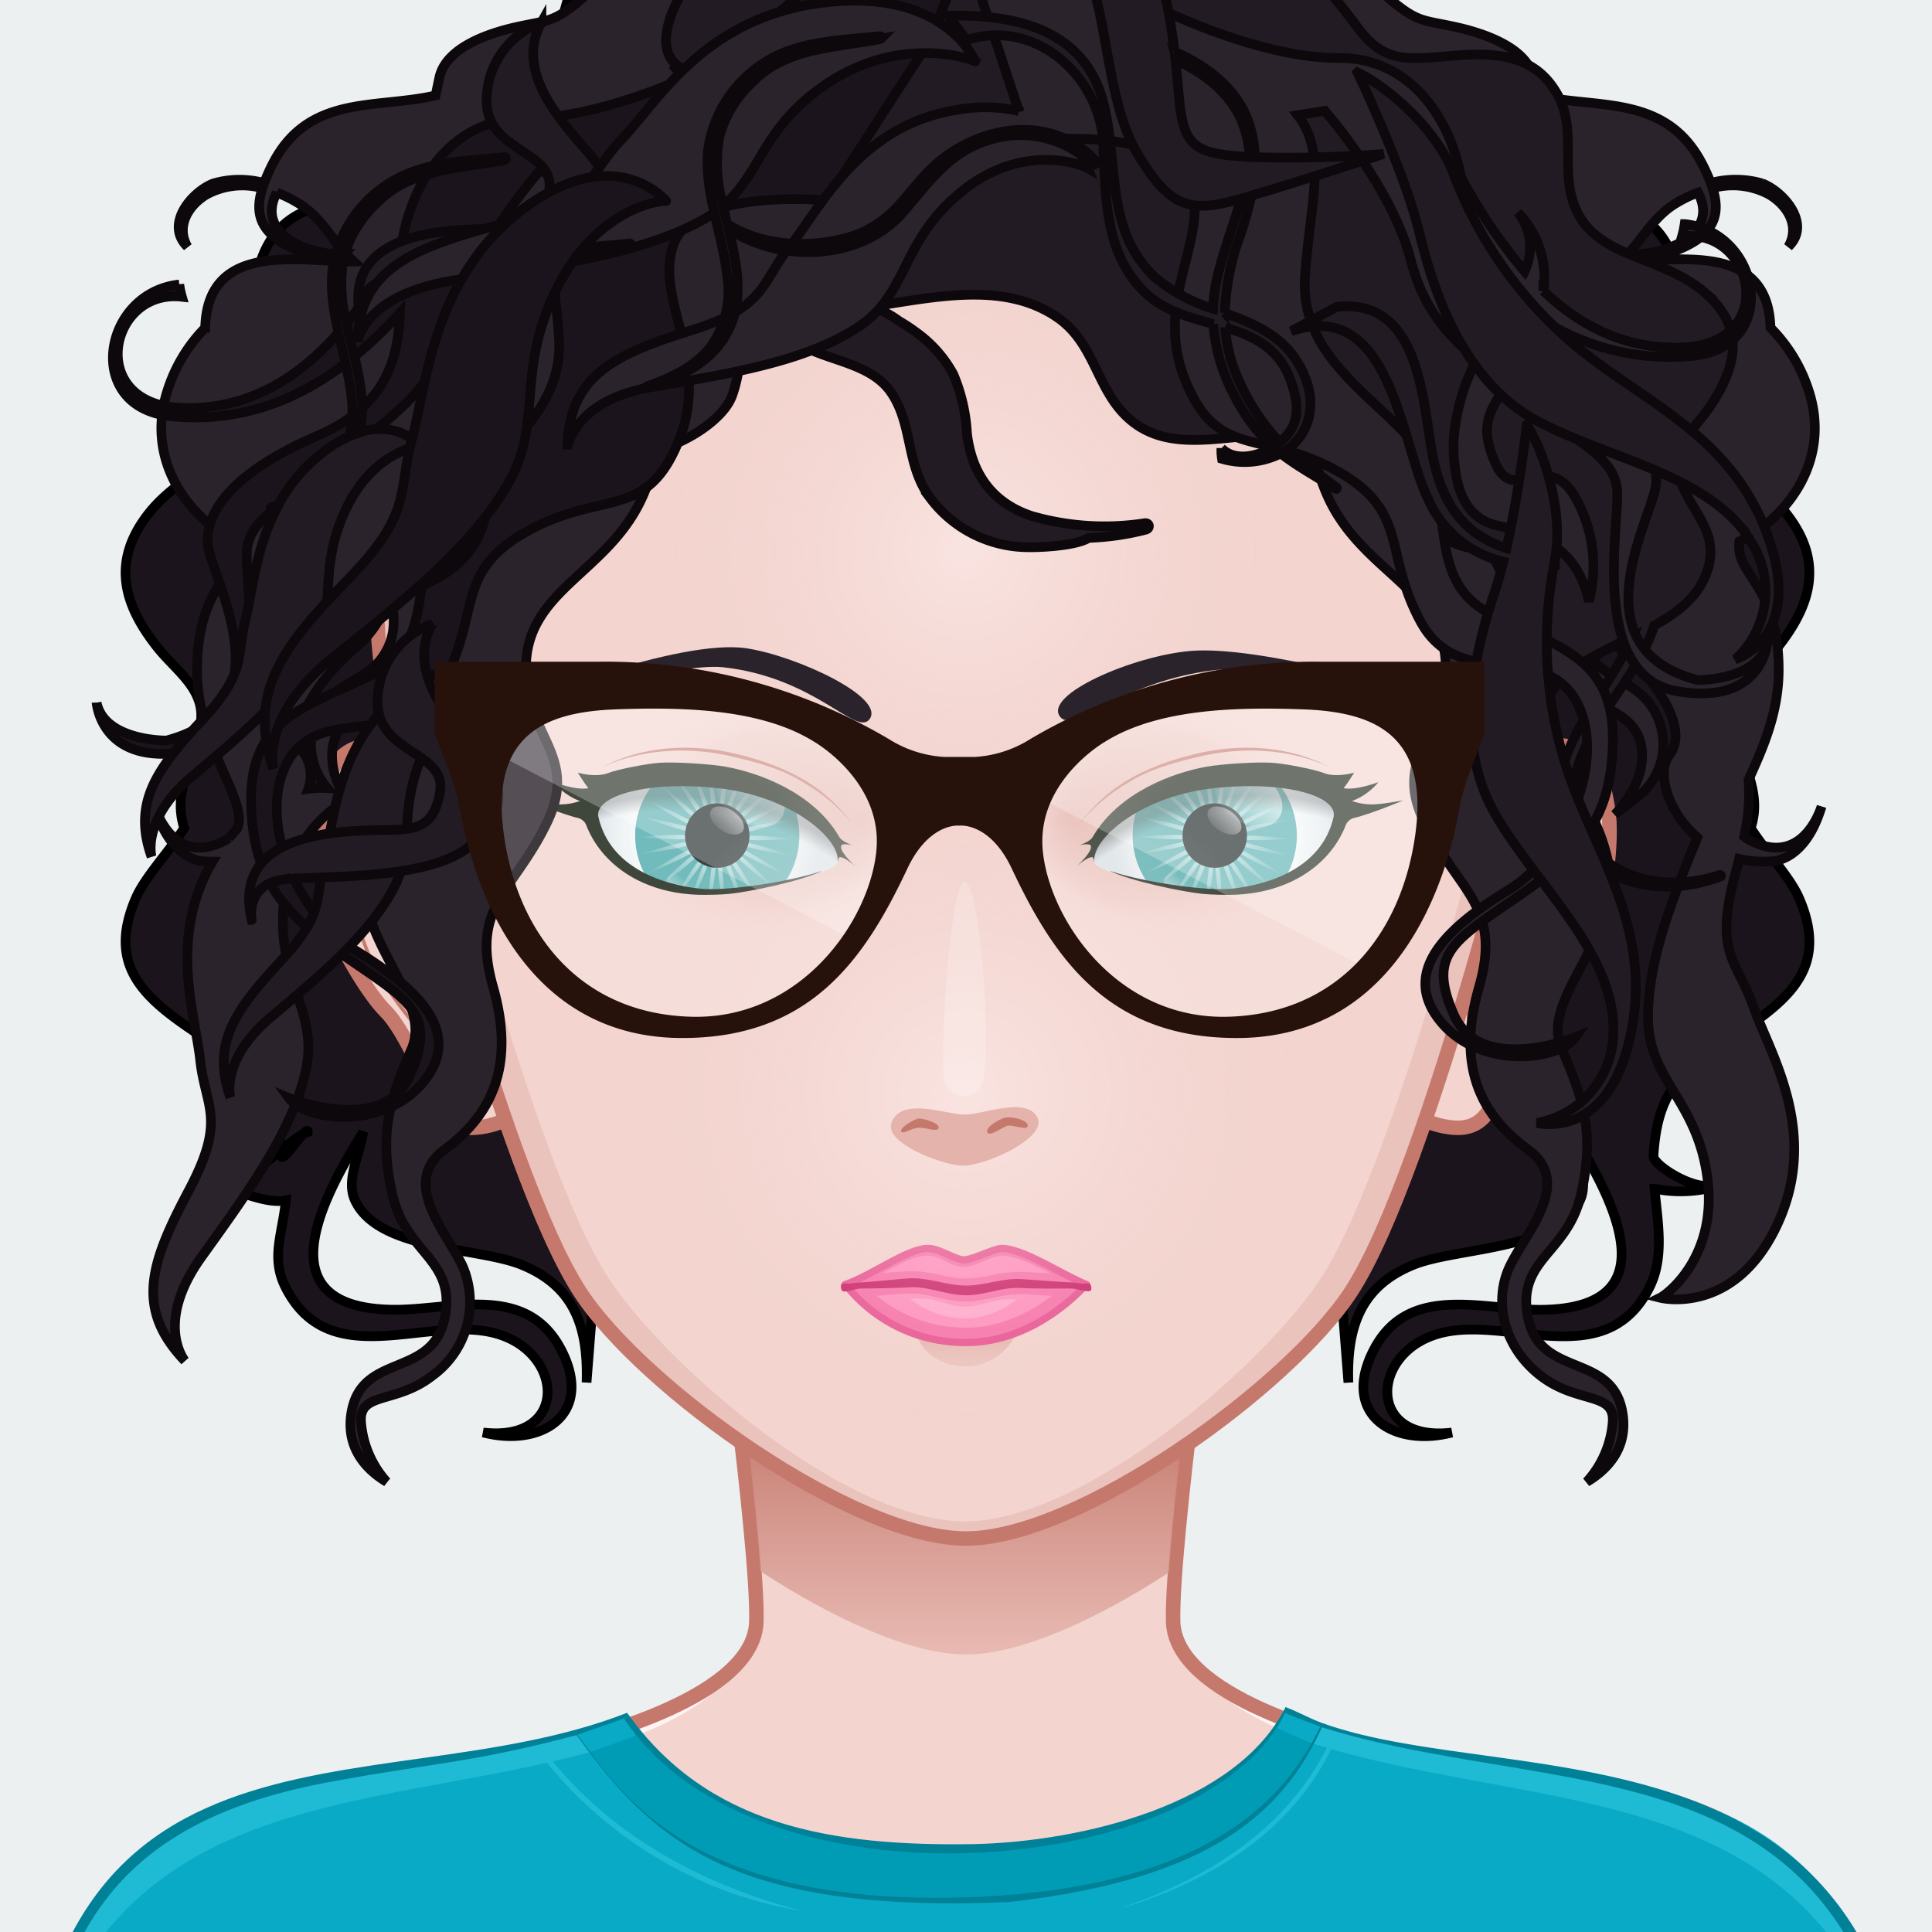 <svg xmlns="http://www.w3.org/2000/svg" version="1.1" width="400px" height="400px" xlink="http://www.w3.org/1999/xlink" viewBox="0 0 200 200" style="overflow:hidden!important;"><defs id="SvgjsDefs1007"><radialGradient id="SvgjsRadialGradient3107" cx="100" cy="113" r="40" gradientUnits="userSpaceOnUse" class="svga-on-canvas-facehighlight-gradient-single-0"><stop id="SvgjsStop3108" stop-opacity="0.5" stop-color="#fff4f3" offset="0" ></stop><stop id="SvgjsStop3109" stop-opacity="0" stop-color="#f3d4cf" offset="0.9" ></stop></radialGradient><radialGradient id="SvgjsRadialGradient3111" cx="100" cy="57" r="36" gradientUnits="userSpaceOnUse" class="svga-on-canvas-facehighlight-gradient-single-1"><stop id="SvgjsStop3112" stop-opacity="0.5" stop-color="#fff4f3" offset="0" ></stop><stop id="SvgjsStop3113" stop-opacity="0" stop-color="#f3d4cf" offset="0.9" ></stop></radialGradient><linearGradient id="SvgjsLinearGradient3238" x1="100" y1="141" x2="100" y2="138" gradientUnits="userSpaceOnUse" class="svga-on-canvas-mouth-gradient-single-0"><stop id="SvgjsStop3239" stop-opacity="1" stop-color="#ebc3bd" offset="0.1" ></stop><stop id="SvgjsStop3240" stop-opacity="1" stop-color="#e4b3ab" offset="1" ></stop></linearGradient><linearGradient id="SvgjsLinearGradient3267" x1="99.98" y1="171.27" x2="99.98" y2="136.351" gradientUnits="userSpaceOnUse" class="svga-on-canvas-chinshadow-gradient-single-0"><stop id="SvgjsStop3268" stop-opacity="0.8" stop-color="#e4b3ab" offset="0" ></stop><stop id="SvgjsStop3269" stop-opacity="1" stop-color="#c5796d" offset="0.7" ></stop></linearGradient><radialGradient id="SvgjsRadialGradient3339" cx="-558.588" cy="-490.918" r="84.646" gradientTransform="matrix(0.096 -0.025 0.025 0.096 140.548 120.358)" gradientUnits="userSpaceOnUse" class="svga-on-canvas-eyesiris-gradient-left-1"><stop id="SvgjsStop3340" stop-opacity="0.8" stop-color="#ffffff" offset="0" ></stop><stop id="SvgjsStop3341" stop-opacity="0" stop-color="#ffffff" offset="1" ></stop></radialGradient><radialGradient id="SvgjsRadialGradient3343" cx="-565.337" cy="-492.691" r="84.644" gradientTransform="matrix(0.099 8.856325e-004 -0.001 0.099 130.377 136.353)" gradientUnits="userSpaceOnUse" class="svga-on-canvas-eyesiris-gradient-left-2"><stop id="SvgjsStop3344" stop-opacity="0.8" stop-color="#ffffff" offset="0" ></stop><stop id="SvgjsStop3345" stop-opacity="0" stop-color="#ffffff" offset="1" ></stop></radialGradient><linearGradient id="SvgjsLinearGradient3349" x1="122.283" y1="93.047" x2="123.61" y2="91.466" gradientTransform="matrix(1 0 0 1 -52 0)" gradientUnits="userSpaceOnUse" class="svga-on-canvas-eyesiris-gradient-left-5"><stop id="SvgjsStop3350" stop-opacity="1" stop-color="#ffffff" offset="0" ></stop><stop id="SvgjsStop3351" stop-opacity="0" stop-color="#ffffff" offset="1" ></stop></linearGradient><linearGradient id="SvgjsLinearGradient3353" x1="127" y1="85" x2="125" y2="87" gradientTransform="matrix(1 0 0 1 -50 0)" gradientUnits="userSpaceOnUse" class="svga-on-canvas-eyesiris-gradient-left-6"><stop id="SvgjsStop3354" stop-opacity="1" stop-color="#ffffff" offset="0" ></stop><stop id="SvgjsStop3355" stop-opacity="0" stop-color="#ffffff" offset="1" ></stop></linearGradient><linearGradient id="SvgjsLinearGradient3357" x1="130" y1="81" x2="126" y2="85" gradientTransform="matrix(1 0 0 1 -50 0)" gradientUnits="userSpaceOnUse" class="svga-on-canvas-eyesiris-gradient-left-7"><stop id="SvgjsStop3358" stop-opacity="1" stop-color="#ffffff" offset="0" ></stop><stop id="SvgjsStop3359" stop-opacity="0" stop-color="#ffffff" offset="1" ></stop></linearGradient><radialGradient id="SvgjsRadialGradient3362" cx="-578.76" cy="-490.73" r="84.646" gradientTransform="matrix(0.096 -0.025 0.025 0.096 192.479 119.84)" gradientUnits="userSpaceOnUse" class="svga-on-canvas-eyesiris-gradient-right-1"><stop id="SvgjsStop3363" stop-opacity="0.8" stop-color="#ffffff" offset="0" ></stop><stop id="SvgjsStop3364" stop-opacity="0" stop-color="#ffffff" offset="1" ></stop></radialGradient><radialGradient id="SvgjsRadialGradient3366" cx="-584.778" cy="-487.329" r="84.644" gradientTransform="matrix(0.099 8.856325e-004 -0.001 0.099 182.31 135.839)" gradientUnits="userSpaceOnUse" class="svga-on-canvas-eyesiris-gradient-right-2"><stop id="SvgjsStop3367" stop-opacity="0.8" stop-color="#ffffff" offset="0" ></stop><stop id="SvgjsStop3368" stop-opacity="0" stop-color="#ffffff" offset="1" ></stop></radialGradient><linearGradient id="SvgjsLinearGradient3372" x1="120.284" y1="93.047" x2="121.611" y2="91.467" gradientUnits="userSpaceOnUse" class="svga-on-canvas-eyesiris-gradient-right-5"><stop id="SvgjsStop3373" stop-opacity="1" stop-color="#ffffff" offset="0" ></stop><stop id="SvgjsStop3374" stop-opacity="0" stop-color="#ffffff" offset="1" ></stop></linearGradient><linearGradient id="SvgjsLinearGradient3376" x1="127" y1="85" x2="125" y2="87" gradientUnits="userSpaceOnUse" class="svga-on-canvas-eyesiris-gradient-right-6"><stop id="SvgjsStop3377" stop-opacity="1" stop-color="#ffffff" offset="0" ></stop><stop id="SvgjsStop3378" stop-opacity="0" stop-color="#ffffff" offset="1" ></stop></linearGradient><linearGradient id="SvgjsLinearGradient3380" x1="130" y1="81" x2="126" y2="85" gradientUnits="userSpaceOnUse" class="svga-on-canvas-eyesiris-gradient-right-7"><stop id="SvgjsStop3381" stop-opacity="1" stop-color="#ffffff" offset="0" ></stop><stop id="SvgjsStop3382" stop-opacity="0" stop-color="#ffffff" offset="1" ></stop></linearGradient><radialGradient id="SvgjsRadialGradient3445" cx="129.05" cy="85.956" r="15.117" gradientTransform="matrix(-0.995 0.104 0.104 0.995 192.827 -12.464)" gradientUnits="userSpaceOnUse" class="svga-on-canvas-eyesback-gradient-left-0"><stop id="SvgjsStop3446" stop-opacity="1" stop-color="#ffffff" offset="0" ></stop><stop id="SvgjsStop3447" stop-opacity="1" stop-color="#fcfdfd" offset="0.316" ></stop><stop id="SvgjsStop3448" stop-opacity="1" stop-color="#f4f7f8" offset="0.505" ></stop><stop id="SvgjsStop3449" stop-opacity="1" stop-color="#e5ecef" offset="0.661" ></stop><stop id="SvgjsStop3450" stop-opacity="1" stop-color="#d8e2e7" offset="0.76" ></stop></radialGradient><radialGradient id="SvgjsRadialGradient3452" cx="129.049" cy="85.956" r="15.117" gradientTransform="matrix(0.995 0.104 -0.104 0.995 7.173 -12.464)" gradientUnits="userSpaceOnUse" class="svga-on-canvas-eyesback-gradient-right-0"><stop id="SvgjsStop3453" stop-opacity="1" stop-color="#ffffff" offset="0" ></stop><stop id="SvgjsStop3454" stop-opacity="1" stop-color="#fcfdfd" offset="0.316" ></stop><stop id="SvgjsStop3455" stop-opacity="1" stop-color="#f4f7f8" offset="0.505" ></stop><stop id="SvgjsStop3456" stop-opacity="1" stop-color="#e5ecef" offset="0.661" ></stop><stop id="SvgjsStop3457" stop-opacity="1" stop-color="#d8e2e7" offset="0.76" ></stop></radialGradient><radialGradient id="SvgjsRadialGradient3459" cx="129.05" cy="85.956" r="15.117" gradientTransform="matrix(-0.995 0.104 0.104 0.995 192.827 -12.464)" gradientUnits="userSpaceOnUse" class="svga-on-canvas-eyesfront-gradient-left-0"><stop id="SvgjsStop3460" stop-opacity="1" stop-color="#ffffff" offset="0" ></stop><stop id="SvgjsStop3461" stop-opacity="1" stop-color="#fcfdfd" offset="0.316" ></stop><stop id="SvgjsStop3462" stop-opacity="1" stop-color="#f4f7f8" offset="0.505" ></stop><stop id="SvgjsStop3463" stop-opacity="1" stop-color="#e5ecef" offset="0.661" ></stop><stop id="SvgjsStop3464" stop-opacity="1" stop-color="#d8e2e7" offset="0.76" ></stop></radialGradient><radialGradient id="SvgjsRadialGradient3468" cx="121.786" cy="84.496" fx="133.039" fy="84.527" r="16.003" gradientTransform="matrix(1 0.021 0.017 -0.8 -44.952 149.543)" gradientUnits="userSpaceOnUse" class="svga-on-canvas-eyesfront-gradient-left-3"><stop id="SvgjsStop3469" stop-opacity="1" stop-color="#e4b3ab" offset="0" ></stop><stop id="SvgjsStop3470" stop-opacity="0.3" stop-color="#e4b3ab" offset="0.7" ></stop><stop id="SvgjsStop3471" stop-opacity="0" stop-color="#f3d4cf" offset="1" ></stop></radialGradient><radialGradient id="SvgjsRadialGradient3473" cx="69.124" cy="107.529" r="29.525" gradientTransform="matrix(1.034 0 0 1.034 -1.679 1.728)" gradientUnits="userSpaceOnUse" class="svga-on-canvas-eyesfront-gradient-left-4"><stop id="SvgjsStop3474" stop-opacity="0" stop-color="#000000" offset="0.95" ></stop><stop id="SvgjsStop3475" stop-opacity="0.3" stop-color="#000000" offset="1" ></stop></radialGradient><radialGradient id="SvgjsRadialGradient3479" cx="129.049" cy="85.956" r="15.117" gradientTransform="matrix(0.995 0.104 -0.104 0.995 7.173 -12.464)" gradientUnits="userSpaceOnUse" class="svga-on-canvas-eyesfront-gradient-right-0"><stop id="SvgjsStop3480" stop-opacity="1" stop-color="#ffffff" offset="0" ></stop><stop id="SvgjsStop3481" stop-opacity="1" stop-color="#fcfdfd" offset="0.316" ></stop><stop id="SvgjsStop3482" stop-opacity="1" stop-color="#f4f7f8" offset="0.505" ></stop><stop id="SvgjsStop3483" stop-opacity="1" stop-color="#e5ecef" offset="0.661" ></stop><stop id="SvgjsStop3484" stop-opacity="1" stop-color="#d8e2e7" offset="0.76" ></stop></radialGradient><radialGradient id="SvgjsRadialGradient3488" cx="121.786" cy="84.496" fx="133.039" fy="84.527" r="16.003" gradientTransform="matrix(-1 0.021 -0.017 -0.8 244.952 149.543)" gradientUnits="userSpaceOnUse" class="svga-on-canvas-eyesfront-gradient-right-3"><stop id="SvgjsStop3489" stop-opacity="1" stop-color="#e4b3ab" offset="0" ></stop><stop id="SvgjsStop3490" stop-opacity="0.3" stop-color="#e4b3ab" offset="0.7" ></stop><stop id="SvgjsStop3491" stop-opacity="0" stop-color="#f3d4cf" offset="1" ></stop></radialGradient><radialGradient id="SvgjsRadialGradient3493" cx="69.124" cy="107.529" r="29.525" gradientTransform="matrix(-1.034 0 0 1.034 201.679 1.728)" gradientUnits="userSpaceOnUse" class="svga-on-canvas-eyesfront-gradient-right-4"><stop id="SvgjsStop3494" stop-opacity="0" stop-color="#000000" offset="0.95" ></stop><stop id="SvgjsStop3495" stop-opacity="0.3" stop-color="#000000" offset="1" ></stop></radialGradient></defs><g id="svga-group-wrapper"><g id="svga-group-backs-single"><path id="SvgjsPath3098" d="M225 225H-25V-25h250V225z" fill="#ecf0f1" stroke-width="none" opacity="1"></path></g><g id="svga-group-humanwrap-move" transform="matrix(1,0,0,1,0,0)"><g id="svga-group-humanwrap" transform="matrix(1,0,0,1,0,0)"><g id="svga-group-hair-back-move" transform="matrix(1,0,0,1,0,0)"><g id="svga-group-hair-back" transform="matrix(1,0,0,1,0,0)"><path id="SvgjsPath3274" d="m137.699,119.066l1.886,24.054c-0.171,-5.6 1.168,-9.909 6.693,-12.17c4.529,-1.854 14.863,-1.463 17.28,-6.687c0.975,-2.108 -0.508,-4.711 -0.849,-7.064c4.262,6.83 10.339,18.16 -2.968,18.386c-6.242,0.106 -14.274,-3.019 -17.8,4.706c-2.872,6.3 2.452,9.546 8.352,8.007c-8.849,1.05 -8.5,-8.295 -1.283,-10.259c7.093,-1.93 17.122,4.221 21.71,-4.707c1.606,-3.125 0.891,-6.755 0.558,-10.271a13.727,13.727 0 0 0 5.923,-0.117c0.137,-0.031 0.078,-0.234 -0.058,-0.208c-2.033,0.388 -6.032,-2.15 -5.975,-3.079c0.423,-6.863 2.854,-8.781 8.46,-12.487c5.813,-3.842 9.629,-7.144 6.637,-14.148c-0.95,-2.225 -3.377,-4.724 -5.03,-7.3c1.335,-4.055 -1.332,-7 -1.738,-11.173c-0.317,-3.265 2.627,-5.151 4.485,-7.485c3.467,-4.354 4.79,-8.73 1.188,-13.574c-4.211,-5.68 -11.559,-6.094 -12.017,-14.08c-0.224,-3.923 1.488,-8.031 0.3,-11.957c-1.476,-4.9 -5.017,-6.268 -9.664,-6.682c-5.173,-0.462 -7.575,-0.267 -9.806,-5.259c-2.323,-5.2 -5,-10.491 -11.254,-11.407l-1.257,-4.4a49.556,49.556 0 0 1 -7.5,4.848a2.077,2.077 0 0 0 -1.286,-2.017c-1.763,-0.953 -6.682,-0.115 -8.806,-0.315a53.169,53.169 0 0 1 -7.61,-0.95a17.489,17.489 0 0 0 -5.49,-6.549a12.916,12.916 0 0 0 -10.623,-0.912a12.915,12.915 0 0 0 -10.627,0.912a17.487,17.487 0 0 0 -5.489,6.548a53.189,53.189 0 0 1 -7.611,0.95c-2.124,0.2 -7.043,-0.638 -8.806,0.315a2.077,2.077 0 0 0 -1.286,2.017a49.551,49.551 0 0 1 -7.5,-4.848l-1.257,4.4c-6.252,0.916 -8.93,6.2 -11.254,11.407c-2.23,4.993 -4.633,4.8 -9.806,5.259c-4.647,0.415 -8.187,1.782 -9.664,6.682c-1.184,3.926 0.529,8.033 0.3,11.957c-0.458,7.985 -7.806,8.4 -12.022,14.073c-3.6,4.845 -2.279,9.221 1.188,13.574c1.858,2.334 4.8,4.221 4.486,7.485c-0.406,4.178 -3.073,7.118 -1.739,11.173c-1.653,2.581 -4.079,5.08 -5.029,7.3c-2.992,7 0.824,10.306 6.637,14.148c5.606,3.705 8.036,5.624 8.46,12.487c0.057,0.929 2.793,-3.42 2.715,-2.457c-1.857,0.536 -6.656,5.924 -8.69,5.536c-0.135,-0.026 -0.194,0.177 -0.058,0.208c2.012,0.467 4.588,1.719 6.482,1.32c-0.333,3.517 -1.606,5.943 0,9.068c4.588,8.928 14.617,2.777 21.71,4.707c7.214,1.964 7.567,11.309 -1.283,10.259c5.9,1.539 11.225,-1.71 8.352,-8.007c-3.523,-7.724 -11.554,-4.6 -17.8,-4.706c-13.307,-0.225 -7.231,-11.556 -2.968,-18.386c-0.341,2.353 -1.825,4.956 -0.849,7.064c2.418,5.224 12.751,4.833 17.28,6.687c5.524,2.261 6.863,6.565 6.692,12.17l1.89,-24.046c3.117,-11.237 71.975,-11.237 75.088,0z" fill="#1b141c" stroke="#000000" stroke-width="1" opacity="1"></path></g></g><g id="svga-group-humanbody-single"><path id="SvgjsPath3114" d="M190.858 199.866c-6.008-10.158-13.474-11.973-19.628-13.936 -6.323-2.016-19.346-3.178-26.449-4.6 -6.86-1.373-23.153-5.789-23.339-13.488 -0.192-8.066 4.291-40.09 4.291-40.09H74.005c0 0 4.487 32.023 4.294 40.09 -0.184 7.699-16.48 12.115-23.341 13.488 -7.104 1.422-20.125 2.584-26.448 4.6 -6.156 1.963-13.624 3.777-19.632 13.936 -3.644 6.16-6.008 16.133-6.008 27.133h194C196.869 215.999 194.509 206.026 190.858 199.866z" fill="#f3d4cf" stroke-width="none" opacity="1" stroke="none"></path><path id="SvgjsPath3115" d="M121.442 167.843c2.495 10.929 18.165 13.698 26.293 15.325 21.909 4.379 33.772 5.134 42.297 19.539 2.903 4.916 5.459 15.864 5.962 24.153 1.835 0.291 0.531-17.432-5.136-26.994 -9.742-16.472-29.089-15.135-46.077-18.535C137.921 179.958 121.628 175.542 121.442 167.843L121.442 167.843zM78.558 167.843c-0.186 7.699-16.479 12.115-23.339 13.488 -16.988 3.4-36.335 2.063-46.077 18.535 -5.667 9.563-6.971 27.285-5.136 26.994 0.503-8.289 3.059-19.237 5.962-24.153 8.524-14.405 20.388-15.16 42.297-19.539C60.393 181.541 76.063 178.771 78.558 167.843L78.558 167.843z" fill="#fff4f3" stroke-width="none" opacity="1" stroke="none"></path><path id="SvgjsPath3116" d="M51.206 189.513c0 0 28.641 0.299 33.473 1.885 2.314 0.758 8.372 5.633 8.372 5.633s-6.556-3.17-8.658-3.758C79.51 191.909 51.206 189.513 51.206 189.513zM99.795 199.999c2.053-0.041 7.887-3.799 7.887-3.799s-5.574 2.059-7.342 2.16c-1.491 0.086-6.366-1.238-6.366-1.238S98.112 200.032 99.795 199.999zM117.008 192.757c6.75-1.818 29.786-3.23 29.786-3.23s-23.791-0.516-30.51 1.725c-2.252 0.752-7.562 5.16-7.562 5.16S114.786 193.354 117.008 192.757z" fill="#e4b3ab" stroke-width="none" opacity="1" stroke="none"></path><path id="SvgjsPath3117" d="M190.858 199.866c-9.741-16.471-29.122-15.142-46.077-18.535 -6.86-1.373-23.153-5.789-23.339-13.488 -0.192-8.066 4.291-40.09 4.291-40.09H74.005c0 0 4.487 32.023 4.294 40.09 -0.184 7.699-16.48 12.115-23.341 13.488 -7.104 1.422-20.125 2.584-26.448 4.6 -6.156 1.963-13.624 3.777-19.632 13.936 -3.644 6.16-6.008 16.133-6.008 27.133h194C196.869 215.999 194.509 206.026 190.858 199.866z" fill="none" stroke="#c5796d" stroke-width="1.5" opacity="1"></path></g><g id="svga-group-chinshadow-single"><path id="SvgjsPath3266" d="M100.021 171.27c5.607-0.009 13.53-3.627 20.967-8.478 0.485-6.84 1.756-17.341 2.758-25.098 -13.972-1.825-33.828-1.785-47.741 0.101 0.995 7.702 2.249 18.065 2.739 24.877C86.278 167.593 94.344 171.279 100.021 171.27z" fill="url(#SvgjsLinearGradient3267)" opacity="1"></path></g><g id="svga-group-clothes-single"><path id="SvgjsPath3119" d="M110.139 228.889c-17.864 0-38.7-0.069-63.699-0.213l-22.105-0.12c-13.348-0.072-16.001-0.087-17.631-0.087l-4.573 0.006c0.032-40.523 20.015-43.334 41.17-46.313 7.271-1.023 14.789-2.082 21.584-4.733 8.525 11.975 21.924 13.591 33.912 13.591 0.667 0 1.341-0.006 2.016-0.017 12.668-0.285 27.552-4.774 32.317-14.161 0.614 0.234 1.186 0.504 1.738 0.766 0.621 0.293 1.263 0.597 1.974 0.854 4.65 1.684 10.432 2.48 16.552 3.324 20.011 2.76 44.916 6.193 44.578 45.069 0.003 0.154 0.004 1.097-0.012 1.392 -11.682 0-19.607 0.113-28.782 0.244 -12.445 0.178-27.935 0.398-59.027 0.398C110.145 228.889 110.142 228.889 110.139 228.889z" fill="#09aac5" stroke-width="none" opacity="1"></path><path id="SvgjsPath3120" d="M197.869 226.999c-2.027-5.485-0.96-15.439-6.837-24.292 -11.653-17.556-33.322-15.948-53.227-21.639 -4.204 8.565-12.24 13.539-21.429 16.39l-0.016-0.047c9.016-3.198 16.683-8.066 21.003-16.475 -0.501-0.146-1.001-0.292-1.499-0.448l0.956-1.836c24.187 7.439 43.709 2.062 55.037 21.214C195.509 206.026 197.869 215.999 197.869 226.999zM57.233 182.344c1.267-0.294 2.53-0.607 3.788-0.948l-1.332-1.765c-23.343 6.027-40.887 2.21-51.548 20.235 -3.65 6.16-6.011 16.133-6.011 27.133 2.027-5.485 0.96-15.439 6.837-24.292 10.571-15.926 29.385-16.085 47.646-20.225 6.519 8.028 16.042 13.7 26.402 15.333C70.02 194.425 61.938 188.143 57.233 182.344z" fill="#1fbad4" stroke-width="none" opacity="1"></path><path id="SvgjsPath3121" d="M132.08 178.811c-4.996 7.702-18.542 12.955-33.907 12.955 -15.182 0-27.706-5.206-33.5-13.926l-0.044-0.065 1.235 1.856c-1.369 0.581-4.817 1.748-4.817 1.748l-1.446-1.86 0.089 0.117c0.271 0.354 0.553 0.736 0.851 1.14 4.359 5.904 11.656 15.785 36.296 15.785 2.162 0 4.443-0.079 6.78-0.235 16.303-1.168 26.873-6.359 32.244-15.839C135.806 180.464 133.352 179.456 132.08 178.811z" fill="#009cb6" stroke-width="none" opacity="1"></path><path id="SvgjsPath3122" d="M133.079 176.717c-5.041 10.081-21.03 13.934-32.27 14.187 -14.635 0.228-27.563-1.841-35.89-13.597 -26.368 10.344-62.89-3.587-62.89 51.269 9.28 0-4.304-0.062 44.41 0.2 115.375 0.663 115.16-0.43 151.61-0.43 0.027-0.131 0.023-1.356 0.021-1.49 0.44-50.604-41.021-41.186-61.195-48.488C135.504 177.871 134.422 177.218 133.079 176.717zM64.589 177.896c13.809 20.776 60.199 16.511 68.44-0.561 1.12 0.471 2.34 0.94 3.64 1.4 -3.904 8.186-12.275 16.001-33.06 17.49 -32.014 2.134-39.41-10.844-43.84-16.65C59.905 179.537 63.225 178.407 64.589 177.896zM2.169 228.405c2.5-22.877 4.756-39.219 32.69-44.068 9.593-1.77 14.509-1.939 24.83-4.731 7.873 10.792 15.739 18.518 44.7 17.3 21.37-2.377 28.569-9.619 32.461-18.1 26.52 8.347 59.285-0.172 60.88 49.38C147.265 227.529 98.51 226.216 2.169 228.405z" fill="#008197" stroke-width="none" opacity="1"></path></g><g id="svga-group-head" transform="matrix(1,0,0,1,0,0)"><g id="svga-group-ears-left-move" transform="matrix(1,0,0,1,0,0)"><g id="svga-group-ears-left" transform="matrix(1,0,0,1,0,0)"><path id="SvgjsPath3127" d="M47.001 83.974c-1.376-2.313-5.638-7.997-9.98-6.603 -2.749 0.882-3.293 3.765-3.735 6.311 -0.588 3.386 0.471 10.083 1.389 12.503 0.881 2.325 3.533 6.816 5.264 8.527 2.13 2.1 4.775 8.793 5.194 9.487 0.66 1.097 1.536 2.745 4.122 2.538 2.853-0.229 4.584-1.742 5.856-1.999C58.253 114.109 50.582 89.995 47.001 83.974z" fill="#f3d4cf" stroke="#c5796d" stroke-width="1.5" opacity="1"></path><path id="SvgjsPath3128" d="M44.197 97.997c-0.132-0.548 0.007-1.47 0.142-2.362 0.124-0.812 0.24-1.579 0.169-2.121 -0.267-2.032-1.773-5.893-2.757-7.985 -1.132-2.407-2.963-5.439-5.262-6.221 -0.95-0.324-1.575 0.063-1.938 0.456 -0.266 0.289-0.325 0.627-0.238 0.667 0.086 0.04 0.285-0.24 0.572-0.504 0.235-0.216 0.579-0.402 1.051-0.363 -0.19 1.011-1.167 6.49-0.744 10.225 0.333 2.938 1.593 5.131 1.79 5.46 0.029 0.346 0.077 0.685 0.148 1.014 0.929 4.287 4.971 9.163 6.378 10.758 0.259 0.295 0.531 0.47 0.598 0.398 0.066-0.072-0.094-0.364-0.353-0.66 -1.388-1.585-5.391-6.442-6.289-10.579 -0.952-4.389 2.318-10.896 3.048-12.272 0.371 0.646 0.687 1.267 0.93 1.785 0.19 0.406 0.402 0.881 0.619 1.395 -0.429 0.718-3.434 5.958-2.338 10.153 0.406 1.546 2.235 3.54 3.447 4.086 0.667 0.301 0.919 0.75 1.209 1.271 0.336 0.604 0.718 1.288 1.828 1.784 0.225 0.102 0.429 0.142 0.61 0.142 0.313 0 0.551-0.126 0.725-0.276 0.018 0.266 0.017 0.604 0.009 0.917 -0.012 0.404 0.042 0.737 0.137 0.745 0.094 0.008 0.196-0.313 0.207-0.717 0.016-0.496 0.013-1.11-0.072-1.403 -0.248-0.865-1.008-1.841-1.813-2.875C45.221 99.896 44.403 98.844 44.197 97.997zM36.95 94.196c-2.177-6.731 0.656-12.54 1.144-13.464 0.85 0.775 1.6 1.811 2.21 2.824C39.86 84.365 37.041 89.669 36.95 94.196zM46.341 104.042c-1.004-0.447-1.339-1.051-1.666-1.633 -0.293-0.527-0.598-1.072-1.369-1.42 -0.168-0.075-0.352-0.191-0.542-0.323 -2.486-5.906 0.272-8.488 0.963-9.017 0.211 0.722 0.369 1.384 0.439 1.915 0.063 0.488-0.052 1.263-0.167 2.012 -0.142 0.929-0.286 1.89-0.137 2.512 0.226 0.926 1.069 2.009 1.884 3.057 0.723 0.929 1.466 1.888 1.721 2.67C47.359 103.972 47.017 104.345 46.341 104.042z" fill="#c5796d" stroke-width="none" opacity="1" stroke="none"></path></g></g><g id="svga-group-ears-right-move" transform="matrix(1,0,0,1,0,0)"><g id="svga-group-ears-right" transform="matrix(1,0,0,1,0,0)"><path id="SvgjsPath3129" d="M152.736 83.974c1.377-2.313 5.639-7.997 9.98-6.603 2.75 0.882 3.293 3.765 3.736 6.311 0.588 3.386-0.471 10.083-1.389 12.503 -0.881 2.325-3.533 6.816-5.266 8.527 -2.129 2.1-4.775 8.793-5.193 9.487 -0.658 1.097-1.535 2.745-4.121 2.538 -2.854-0.229-4.584-1.742-5.857-1.999C141.484 114.109 149.156 89.995 152.736 83.974z" fill="#f3d4cf" stroke="#c5796d" stroke-width="1.5" opacity="1"></path><path id="SvgjsPath3130" d="M153.727 100.913c-0.805 1.033-1.564 2.009-1.813 2.875 -0.086 0.293-0.088 0.907-0.072 1.403 0.012 0.404 0.113 0.725 0.207 0.717s0.148-0.341 0.137-0.745c-0.008-0.313-0.008-0.651 0.01-0.917 0.174 0.15 0.412 0.276 0.725 0.276 0.182 0 0.385-0.04 0.609-0.142 1.109-0.496 1.492-1.18 1.828-1.784 0.289-0.52 0.543-0.969 1.209-1.271 1.213-0.546 3.041-2.54 3.447-4.086 1.096-4.194-1.908-9.435-2.338-10.153 0.217-0.513 0.43-0.988 0.619-1.395 0.244-0.518 0.559-1.139 0.93-1.785 0.73 1.377 4 7.883 3.049 12.272 -0.896 4.137-4.9 8.994-6.289 10.579 -0.258 0.296-0.418 0.588-0.352 0.66 0.066 0.071 0.338-0.104 0.598-0.398 1.406-1.596 5.449-6.471 6.379-10.758 0.07-0.329 0.117-0.668 0.146-1.014 0.197-0.329 1.459-2.523 1.791-5.46 0.422-3.735-0.555-9.214-0.744-10.225 0.473-0.039 0.814 0.146 1.051 0.363 0.287 0.264 0.486 0.544 0.572 0.504s0.027-0.378-0.238-0.667c-0.363-0.393-0.988-0.779-1.938-0.456 -2.299 0.782-4.131 3.814-5.262 6.221 -0.984 2.093-2.49 5.953-2.758 7.985 -0.072 0.542 0.045 1.309 0.17 2.121 0.135 0.892 0.273 1.814 0.141 2.362C155.336 98.844 154.518 99.896 153.727 100.913zM159.434 83.555c0.611-1.013 1.361-2.049 2.211-2.824 0.488 0.925 3.32 6.733 1.145 13.464C162.697 89.669 159.879 84.365 159.434 83.555zM152.27 103.816c0.254-0.782 0.998-1.741 1.721-2.67 0.816-1.048 1.658-2.131 1.885-3.057 0.148-0.622 0.004-1.583-0.137-2.512 -0.115-0.749-0.23-1.524-0.166-2.012 0.068-0.531 0.227-1.193 0.438-1.915 0.691 0.529 3.449 3.111 0.965 9.017 -0.191 0.132-0.375 0.248-0.543 0.323 -0.771 0.348-1.074 0.893-1.369 1.42 -0.326 0.582-0.662 1.186-1.666 1.633C152.721 104.345 152.379 103.972 152.27 103.816z" fill="#c5796d" stroke-width="none" opacity="1" stroke="none"></path></g></g><g id="svga-group-orecchini-left-move" transform="matrix(1,0,0,1,0,0)"><g id="svga-group-orecchini-left" transform="matrix(1,0,0,1,0,0)"><path id="SvgjsPath3131" d="M0 0 " fill="#e7b033" stroke="#b98100" stroke-width="1.5" opacity="1"></path></g></g><g id="svga-group-orecchini-right-move" transform="matrix(1,0,0,1,0,0)"><g id="svga-group-orecchini-right" transform="matrix(1,0,0,1,0,0)"></g></g><g id="svga-group-faceshape-wrap" transform="matrix(1,0,0,1,0,0)"><g id="svga-group-faceshape-single"><path id="SvgjsPath3263" d="M158.785 76.762l-0.005 0c-0.012 0.053-10.717 44.373-18.919 56.95 -6.452 9.895-28.166 25.54-39.84 25.558 -11.671 0.02-33.437-15.559-39.918-25.433C51.861 121.285 41.017 77 41.005 76.946h-0.001c-1.298-4.911-1.994-10.066-2.002-15.382C38.949 28.09 66.155 0.919 99.773 0.867c33.621-0.052 60.913 27.033 60.964 60.507C160.746 66.69 160.068 71.846 158.785 76.762z" fill="#f3d4cf" stroke-width="none" opacity="1" stroke="none"></path><path id="SvgjsPath3264" d="M125.766 6.622c19.104 10.248 32.075 30.355 32.039 53.476 -0.009 5.316-0.704 10.471-2.003 15.382h-0.001c-0.012 0.053-10.856 44.339-19.099 56.891 -5.946 9.061-24.555 25.121-36.833 25.121 -12.279 0-30.886-16.061-36.833-25.121 -8.242-12.552-19.086-56.837-19.098-56.891h-0.001c-1.298-4.911-1.994-10.066-2.002-15.382C41.898 36.977 54.87 16.87 73.972 6.622 53.277 16.324 38.963 37.28 39.001 61.564c0.008 5.316 0.704 10.471 2.002 15.382h0.001c0.012 0.053 10.856 44.339 19.098 56.891 4.416 6.728 15.922 16.095 26.5 21.382 -0.529-0.226-1.062-0.466-1.599-0.717 5.408 2.875 10.664 4.763 14.713 4.768 0.049 0 0.103-0.005 0.152-0.005s0.103 0.005 0.152 0.005c4.049-0.005 9.305-1.893 14.714-4.768 -0.538 0.253-1.071 0.491-1.601 0.718 10.577-5.287 22.085-14.655 26.501-21.383 8.242-12.552 19.087-56.837 19.098-56.891h0.002c1.298-4.911 1.994-10.066 2.002-15.382C160.775 37.28 146.462 16.324 125.766 6.622z" fill="#ebc3bd" stroke-width="none" opacity="1" stroke="none"></path><path id="SvgjsPath3265" d="M158.785 76.762l-0.005 0c-0.012 0.053-10.717 44.373-18.919 56.95 -6.452 9.895-28.166 25.54-39.84 25.558 -11.671 0.02-33.437-15.559-39.918-25.433C51.861 121.285 41.017 77 41.005 76.946h-0.001c-1.298-4.911-1.994-10.066-2.002-15.382C38.949 28.09 66.155 0.919 99.773 0.867c33.621-0.052 60.913 27.033 60.964 60.507C160.746 66.69 160.068 71.846 158.785 76.762z" fill="none" stroke="#c5796d" stroke-width="1.5" opacity="1"></path></g></g><g id="svga-group-mouth-single-move" transform="matrix(1,0,0,1,0,0)"><g id="svga-group-mouth-single" transform="matrix(1,0,0,1,0,0)"><path id="SvgjsPath3237" d="M100.002 141.435c-4.158 0-5.133-3.232-5.133-3.232h10.267C105.136 138.202 103.659 141.435 100.002 141.435z" fill="url(#SvgjsLinearGradient3238)" opacity="1"></path><path id="SvgjsPath3241" d="M87.536 132.96c2.756-0.951 6.239-3.625 8.432-3.723 1.133-0.051 2.351 0.87 3.574 1.166 0.851 0.207 3.264-1.156 4.13-1.166 2.272-0.022 6.326 2.771 8.769 3.723 0.135 0.055 0 0 0 0s-5.056 6.021-12.452 6.021C91.618 138.98 87.536 132.96 87.536 132.96S87.399 133.01 87.536 132.96z" fill="#f771a9" stroke="#e85391" stroke-width="0.75" opacity="1"></path><path id="SvgjsPath3242" d="M112.808 132.902c-0.187-0.076-0.606-0.028-0.753-0.021 -0.304 0.016-0.546-0.117-1.214-0.129 -0.742-0.012-3.945-0.268-5.003-0.338 -2.129-0.143-3.824 0.666-5.848 0.666 -2.025 0-3.868-0.883-5.996-0.74 -1.057 0.072-4.113 0.395-4.857 0.412 -0.663 0.019-0.923 0.133-1.231 0.12 -0.143-0.007-0.595-0.05-0.771 0.05 -0.147 0.086-0.09 0.559 0.027 0.683 0.285 0.298 1.397-0.233 1.959-0.22 0.777 0.017 3.843-0.05 4.917-0.121 2.081-0.142 3.936 0.821 5.952 0.821s3.725-0.889 5.806-0.749c1.071 0.072 4.281 0.064 5.06 0.049 0.563-0.014 1.764 0.449 2.052 0.22C113.043 133.495 112.972 132.969 112.808 132.902z" fill="#c92066" stroke-width="none" opacity="1" stroke="none"></path><path id="SvgjsPath3243" d="M99.989 137.439c-3.37 0-6.645-1.154-9.241-3.306 1.307-0.072 2.652-0.277 3.961-0.219 1.613 0.07 3.144 0.705 4.756 0.813 1.742 0.116 3.358-0.488 5.064-0.695 1.422-0.171 2.931 0.059 4.357 0.111C106.335 136.101 103.244 137.439 99.989 137.439zM104.78 131.682c1.313-0.08 2.661 0.088 3.974 0.141 -1.43-0.712-2.953-1.553-4.549-1.807 -1.374-0.218-2.71 0.882-4.045 1.104 -1.506 0.25-2.69-1.15-4.16-1.15 -1.592 0.07-3.198 1.099-4.576 1.805 1.282-0.076 2.6-0.263 3.884-0.141 1.572 0.147 3.094 0.714 4.682 0.714C101.612 132.348 103.161 131.78 104.78 131.682z" fill="#ff8ebd" stroke-width="none" opacity="1" stroke="none"></path><path id="SvgjsPath3244" d="M99.941 136.486c-2.029 0-4.007-0.701-5.707-2.001 0.38-0.037 0.764-0.066 1.133-0.066 0.117 0 0.234 0.003 0.351 0.009 0.609 0.033 1.209 0.208 1.846 0.394 0.618 0.178 1.256 0.363 1.923 0.419 0.132 0.012 0.264 0.016 0.395 0.016 0.819 0 1.596-0.204 2.348-0.399 0.477-0.126 0.928-0.245 1.392-0.313 0.253-0.04 0.527-0.058 0.837-0.058 0.268 0 0.544 0.014 0.818 0.034C103.862 135.572 102.03 136.486 99.941 136.486z" fill="#ffa8cc" stroke-width="none" opacity="1" stroke="none"></path></g></g><g id="svga-group-eyes-left-move" transform="matrix(1,0,0,1,0,0)"><g id="svga-group-eyes-left" transform="matrix(1,0,0,1,0,0)"><g id="svga-group-eyesback-left"><path id="SvgjsPath3444" d="M61.952 84.523c-0.506-2.285 5.191-3.973 12.711-3.051 7.518 0.923 12.738 5.524 12.052 7.844 -0.38 1.286-10.639 3.245-14.253 2.847C68.798 91.758 63.174 90.04 61.952 84.523z" fill="url(#SvgjsRadialGradient3445)" opacity="1"></path></g><g id="svga-group-eyesiriswrapper-left" transform="matrix(1,0,0,1,-0.75,-0.5)"><g id="svga-group-eyesiriscontrol-left" transform="matrix(1,0,0,1,0,0)"><g id="svga-group-eyesiris-left" transform="matrix(1,0,0,1,0,0)"><path id="SvgjsPath3337" d="M83.5 87c0 4.694-3.806 8.5-8.499 8.5 -4.694 0-8.501-3.806-8.501-8.5l0 0c0-4.694 3.807-8.5 8.501-8.5C79.694 78.499 83.5 82.305 83.5 87L83.5 87z" fill="#4faaab" stroke-width="none" opacity="1" stroke="none"></path><path id="SvgjsPath3338" d="M74.048 78.595c-0.033 0.004-0.066 0.008-0.101 0.012 0.041 0.191 0.081 0.384 0.12 0.575C74.06 78.987 74.055 78.789 74.048 78.595zM74.066 79.18c0.099 2.793 0.262 5.282 0.732 6.183C75.047 84.377 74.625 81.92 74.066 79.18zM74.8 85.365c-0.061 0.236-0.153 0.397-0.294 0.452 -0.142 0.053-0.319-0.008-0.521-0.146 0.058 0.236 0.052 0.422-0.051 0.537 -0.102 0.114-0.285 0.142-0.527 0.11 0.16 0.184 0.242 0.353 0.206 0.5 -0.039 0.148-0.189 0.258-0.415 0.343 0.225 0.088 0.376 0.199 0.411 0.347 0.036 0.148-0.046 0.315-0.205 0.498 0.241-0.029 0.426 0.001 0.525 0.115 0.101 0.114 0.106 0.301 0.05 0.537 0.199-0.137 0.376-0.197 0.518-0.142 0.143 0.053 0.234 0.216 0.291 0.454 0.114-0.215 0.243-0.353 0.396-0.368 0.148-0.02 0.307 0.084 0.466 0.267 0.002-0.244 0.053-0.423 0.181-0.51 0.124-0.086 0.311-0.069 0.537 0.018 -0.11-0.216-0.148-0.398-0.078-0.534 0.071-0.135 0.245-0.207 0.487-0.235 -0.199-0.14-0.321-0.283-0.318-0.436 -0.001-0.153 0.119-0.296 0.321-0.434 -0.241-0.03-0.412-0.103-0.484-0.237 -0.07-0.135-0.031-0.319 0.081-0.535 -0.229 0.085-0.413 0.102-0.538 0.016 -0.126-0.086-0.177-0.267-0.178-0.51 -0.158 0.182-0.316 0.282-0.468 0.262C75.041 85.714 74.911 85.58 74.8 85.365zM75.66 85.471c0.679-0.758 1.446-3.13 2.224-5.813C76.674 82.174 75.662 84.453 75.66 85.471zM77.883 79.657c0.085-0.172 0.172-0.348 0.253-0.524 -0.03-0.011-0.06-0.024-0.09-0.037C77.992 79.284 77.938 79.472 77.883 79.657zM76.377 85.965c0.953-0.357 2.736-2.101 4.671-4.115C78.808 83.517 76.851 85.065 76.377 85.965zM81.048 81.851c0.142-0.106 0.287-0.213 0.433-0.318 -0.021-0.025-0.043-0.047-0.06-0.07C81.297 81.59 81.174 81.722 81.048 81.851zM76.777 86.738c1.01 0.125 3.399-0.591 6.052-1.475C80.068 85.698 77.617 86.159 76.777 86.738zM82.829 85.263c0.156-0.022 0.318-0.048 0.478-0.073 -0.007-0.026-0.013-0.054-0.02-0.081C83.135 85.16 82.979 85.212 82.829 85.263zM76.775 87.606c0.836 0.583 3.284 1.057 6.038 1.505C80.171 88.214 77.786 87.484 76.775 87.606zM82.813 89.111c0.135 0.047 0.271 0.095 0.404 0.138 0.007-0.024 0.013-0.047 0.018-0.071C83.098 89.158 82.954 89.135 82.813 89.111zM76.367 88.375c0.471 0.902 2.42 2.462 4.649 4.142C79.092 90.492 77.32 88.737 76.367 88.375zM81.018 92.514c0.083 0.087 0.17 0.179 0.253 0.268 0.014-0.017 0.027-0.031 0.043-0.046C81.215 92.662 81.113 92.587 81.018 92.514zM75.652 88.867c-0.004 1.019 0.995 3.302 2.191 5.827C77.079 92.006 76.327 89.628 75.652 88.867zM77.844 94.694c0.03 0.106 0.062 0.215 0.09 0.324 0.021-0.008 0.036-0.015 0.055-0.02C77.941 94.896 77.892 94.793 77.844 94.694zM74.788 88.968c-0.476 0.902-0.653 3.386-0.768 6.178C74.594 92.413 75.031 89.958 74.788 88.968zM74.021 95.146c-0.023 0.106-0.044 0.214-0.066 0.323 0.02 0.004 0.035 0.005 0.055 0.007C74.013 95.368 74.018 95.254 74.021 95.146zM73.979 88.657c-0.844 0.576-2.154 2.697-3.553 5.114C72.204 91.617 73.733 89.645 73.979 88.657zM70.427 93.771c-0.074 0.09-0.152 0.185-0.229 0.274 0.018 0.012 0.034 0.02 0.053 0.034C70.309 93.976 70.369 93.873 70.427 93.771zM73.405 88.006c-1.015 0.119-3.16 1.385-5.522 2.875C70.46 89.801 72.726 88.768 73.405 88.006zM67.883 90.884c-0.122 0.051-0.247 0.102-0.372 0.156 0.009 0.019 0.021 0.038 0.033 0.057C67.658 91.027 67.771 90.954 67.883 90.884zM73.198 87.161c-0.951-0.365-3.441-0.238-6.227-0.016C69.755 87.383 72.244 87.521 73.198 87.161zM66.972 87.145c-0.151-0.014-0.308-0.028-0.457-0.041 -0.001 0.027-0.003 0.053-0.001 0.08C66.669 87.169 66.822 87.156 66.972 87.145zM73.407 86.318c-0.67-0.763-2.932-1.809-5.499-2.905C70.259 84.915 72.397 86.196 73.407 86.318zM67.908 83.413c-0.147-0.095-0.297-0.189-0.446-0.285 -0.013 0.026-0.026 0.053-0.041 0.078C67.585 83.276 67.75 83.344 67.908 83.413zM73.985 85.67c-0.239-0.989-1.758-2.967-3.521-5.132C71.849 82.963 73.147 85.09 73.985 85.67zM70.465 80.538c-0.095-0.163-0.188-0.329-0.281-0.494 -0.026 0.018-0.055 0.037-0.079 0.054C70.224 80.245 70.348 80.393 70.465 80.538z" fill="url(#SvgjsRadialGradient3339)" opacity="1"></path><path id="SvgjsPath3342" d="M76.255 78.622c-0.034-0.004-0.066-0.01-0.1-0.014 -0.011 0.196-0.022 0.393-0.034 0.586C76.164 79.004 76.211 78.812 76.255 78.622zM76.12 79.193c-0.627 2.724-1.114 5.17-0.892 6.162C75.724 84.467 75.95 81.984 76.12 79.193zM75.229 85.356c-0.119 0.212-0.25 0.344-0.401 0.36 -0.15 0.014-0.306-0.091-0.464-0.276 -0.006 0.243-0.06 0.421-0.188 0.505 -0.128 0.083-0.313 0.063-0.539-0.03 0.107 0.219 0.143 0.403 0.069 0.536 -0.075 0.133-0.249 0.201-0.489 0.224 0.194 0.144 0.312 0.289 0.308 0.441 -0.003 0.152-0.126 0.292-0.327 0.428 0.24 0.034 0.41 0.111 0.478 0.247 0.067 0.136 0.025 0.318-0.091 0.532 0.229-0.081 0.414-0.093 0.537-0.003 0.123 0.088 0.17 0.27 0.164 0.514 0.166-0.177 0.325-0.278 0.478-0.253 0.148 0.02 0.274 0.16 0.382 0.379 0.064-0.236 0.16-0.396 0.306-0.447 0.143-0.051 0.318 0.014 0.515 0.157 -0.051-0.237-0.041-0.423 0.063-0.536s0.29-0.136 0.532-0.102c-0.157-0.187-0.238-0.356-0.195-0.504 0.039-0.148 0.192-0.255 0.423-0.336 -0.226-0.091-0.372-0.206-0.407-0.354 -0.032-0.149 0.053-0.316 0.218-0.495 -0.243 0.023-0.427-0.009-0.524-0.125 -0.099-0.115-0.102-0.303-0.039-0.538 -0.201 0.134-0.38 0.19-0.521 0.132C75.37 85.756 75.281 85.593 75.229 85.356zM76.033 85.683c0.852-0.558 2.206-2.65 3.652-5.04C77.865 82.76 76.298 84.699 76.033 85.683zM79.685 80.641c0.126-0.145 0.255-0.292 0.38-0.44 -0.027-0.019-0.052-0.04-0.078-0.06C79.886 80.31 79.785 80.477 79.685 80.641zM76.597 86.345c1.013-0.099 3.187-1.322 5.577-2.767C79.578 84.609 77.287 85.598 76.597 86.345zM82.173 83.579c0.165-0.065 0.333-0.131 0.501-0.195 -0.014-0.029-0.029-0.056-0.04-0.083C82.481 83.392 82.328 83.487 82.173 83.579zM76.783 87.194c0.943 0.382 3.437 0.309 6.227 0.142C80.231 87.042 77.745 86.853 76.783 87.194zM83.01 87.336c0.158 0.019 0.32 0.036 0.48 0.053 0.001-0.027 0.002-0.055 0.003-0.083C83.332 87.316 83.168 87.326 83.01 87.336zM76.558 88.033c0.655 0.78 2.898 1.871 5.442 3.017C79.679 89.499 77.565 88.177 76.558 88.033zM82 91.049c0.117 0.08 0.236 0.161 0.354 0.238 0.013-0.021 0.024-0.042 0.035-0.063C82.262 91.168 82.129 91.109 82 91.049zM75.964 88.67c0.221 0.993 1.699 3.004 3.419 5.205C78.048 91.419 76.791 89.266 75.964 88.67zM79.384 93.872c0.059 0.106 0.117 0.217 0.176 0.325 0.018-0.013 0.034-0.023 0.053-0.034C79.536 94.065 79.458 93.967 79.384 93.872zM75.146 88.96c-0.267 0.982 0.107 3.447 0.608 6.195C75.711 92.361 75.601 89.87 75.146 88.96zM75.754 95.155c0.002 0.11 0.004 0.224 0.004 0.337 0.021-0.003 0.038-0.005 0.058-0.005C75.796 95.376 75.775 95.264 75.754 95.155zM74.285 88.834c-0.693 0.748-1.508 3.102-2.341 5.769C73.205 92.11 74.265 89.853 74.285 88.834zM71.944 94.603c-0.05 0.096-0.099 0.195-0.147 0.295 0.017 0.008 0.032 0.013 0.051 0.021C71.879 94.815 71.913 94.707 71.944 94.603zM73.584 88.324c-0.964 0.338-2.779 2.048-4.756 4.021C71.104 90.724 73.091 89.215 73.584 88.324zM68.828 92.345c-0.095 0.067-0.194 0.138-0.29 0.206 0.014 0.016 0.027 0.028 0.041 0.045C68.661 92.511 68.746 92.428 68.828 92.345zM73.197 87.546c-1.01-0.148-3.409 0.521-6.078 1.349C69.889 88.518 72.345 88.106 73.197 87.546zM67.119 88.897c-0.131 0.018-0.265 0.034-0.4 0.054 0.005 0.021 0.011 0.042 0.018 0.063C66.865 88.977 66.993 88.936 67.119 88.897zM73.217 86.677c-0.824-0.599-3.263-1.121-6.01-1.627C69.833 86 72.202 86.777 73.217 86.677zM67.207 85.05c-0.143-0.052-0.29-0.106-0.432-0.158 -0.008 0.026-0.016 0.051-0.021 0.077C66.907 84.995 67.06 85.022 67.207 85.05zM73.637 85.917c-0.45-0.911-2.363-2.506-4.561-4.23C70.959 83.747 72.693 85.538 73.637 85.917zM69.076 81.688c-0.118-0.13-0.236-0.26-0.355-0.391 -0.021 0.022-0.041 0.044-0.061 0.065C68.8 81.471 68.941 81.58 69.076 81.688zM74.363 85.44c0.024-1.017-0.93-3.321-2.073-5.868C72.999 82.273 73.704 84.663 74.363 85.44zM72.29 79.572c-0.049-0.182-0.096-0.366-0.144-0.55 -0.029 0.01-0.062 0.021-0.09 0.032C72.134 79.227 72.214 79.401 72.29 79.572z" fill="url(#SvgjsRadialGradient3343)" opacity="1"></path><path id="SvgjsPath3346" d="M78.334 87c0 1.842-1.492 3.333-3.333 3.333S71.666 88.841 71.666 87c0-1.841 1.494-3.334 3.335-3.334C76.844 83.666 78.334 85.159 78.334 87z" fill="#4faaab" stroke-width="none" opacity="1" stroke="none"></path><path id="SvgjsPath3347" d="M78.334 87c0 1.842-1.492 3.333-3.333 3.333S71.666 88.841 71.666 87c0-1.841 1.494-3.334 3.335-3.334C76.844 83.666 78.334 85.159 78.334 87z" fill="#000000" stroke-width="none" opacity="0.9"></path><path id="SvgjsPath3348" d="M70.35 90.893c0.636-0.427 1.5-0.255 1.927 0.38 0.427 0.637 0.258 1.5-0.379 1.927 -0.638 0.429-1.5 0.258-1.927-0.378C69.544 92.185 69.713 91.32 70.35 90.893L70.35 90.893z" fill="url(#SvgjsLinearGradient3349)" opacity="0.5"></path><path id="SvgjsPath3352" d="M77.635 86.536c-0.356 0.53-1.373 0.468-2.275-0.136 -0.903-0.605-1.346-1.526-0.991-2.055l0.001-0.001c0.354-0.53 1.372-0.469 2.274 0.137 0.903 0.604 1.346 1.524 0.992 2.054C77.635 86.536 77.635 86.536 77.635 86.536z" fill="url(#SvgjsLinearGradient3353)" opacity="0.5"></path><path id="SvgjsPath3356" d="M81.682 85.121c-0.806 1.237-2.884 1.31-4.641 0.166 -1.756-1.145-2.527-3.075-1.722-4.311 0.806-1.235 2.884-1.31 4.641-0.166C81.715 81.956 82.485 83.887 81.682 85.121L81.682 85.121z" fill="url(#SvgjsLinearGradient3357)" opacity="0.75"></path></g></g></g><g id="svga-group-eyesfront-left"><path id="SvgjsPath3466" d="M55.5 88c0 13.807 8.06 24.999 18 24.999s18-11.192 18-24.999c0-13.808-8.06-25-18-25S55.5 74.192 55.5 88zM61.952 84.523c-0.506-2.285 5.191-3.973 12.711-3.051 7.518 0.923 12.738 5.524 12.052 7.844 -0.38 1.286-10.639 3.245-14.253 2.847C68.798 91.758 63.174 90.04 61.952 84.523z" fill="#f3d4cf" stroke-width="none" opacity="1" stroke="none"></path><path id="SvgjsPath3467" d="M72.462 92.163c3.614 0.398 13.873-1.561 14.253-2.847 0.687-2.32-4.534-6.921-12.052-7.844 -6.46-0.792-11.563 0.345-12.556 2.128 0.898-6.4 7.7-11.397 15.987-11.434 8.911-0.037 16.148 5.676 16.172 12.765 0.021 7.088-7.185 12.862-16.095 12.902 -8.913 0.037-16.149-5.676-16.173-12.764 0-0.105 0.016-0.208 0.019-0.313C63.348 90.083 68.852 91.764 72.462 92.163z" fill="url(#SvgjsRadialGradient3468)" opacity="1"></path><path id="SvgjsPath3472" d="M61.952 84.523c-0.506-2.285 5.191-3.973 12.711-3.051 7.518 0.923 12.738 5.524 12.052 7.844 -0.38 1.286-10.639 3.245-14.253 2.847C68.798 91.758 63.174 90.04 61.952 84.523z" fill="url(#SvgjsRadialGradient3473)" opacity="1"></path><path id="SvgjsPath3476" d="M62.349 79.417c4.208-1.978 9.35-2.16 13.838-1.005 2.404 0.561 4.965 1.285 7.063 2.638 1.945 1.135 3.525 2.5 5.002 4.19 -1.342-1.701-2.773-3.118-4.623-4.27 -2.276-1.416-4.769-2.294-7.364-2.916C71.678 76.928 66.542 77.184 62.349 79.417z" fill="#c5796d" stroke-width="none" opacity="1" stroke="none"></path><path id="SvgjsPath3477" d="M57.318 80.972c0 0 2.328 0.881 3.595 0.62 -0.39-0.459-1.096-1.604-1.096-1.604s1.853 0.551 3.151 0.032c0.88-0.352 4.065-1 5.456-1.066 1.687-0.082 5.073 0.125 6.735 0.424 3.374 0.608 8.985 2.63 11.678 7.184 0.255 0.572 1.407 0.921 1.407 0.921s-1.02-0.215-1.149 0.042c-0.282 0.561 1.298 2.016 1.496 2.197 -0.161-0.145-1.289-1.135-1.722-0.967 -0.061 0.022-0.137 0.388-0.155 0.482 0.3-2.426-4.838-6.746-12.052-7.604 -7.52-0.894-13.217 0.743-12.711 2.958 1.222 5.348 6.846 7.013 10.51 7.405 2.526 0.271 8.298-0.577 11.675-1.537l1.011-0.317c-1.999 1.009-7.524 2.195-9.767 2.403 -0.744 0.07-2.24 0.104-2.986 0.085 -5.949-0.158-10.16-3.179-11.729-7.26 -0.125-0.328-0.494-0.619-0.838-0.696 -1.604-0.361-5.096-1.811-5.096-1.811 2.32 0.361 3.483 0.674 5.305 0.059C58.257 82.256 57.318 80.972 57.318 80.972z" fill="#0f190c" stroke-width="none" opacity="1" stroke="none"></path></g></g></g><g id="svga-group-eyes-right-move" transform="matrix(1,0,0,1,0,0)"><g id="svga-group-eyes-right" transform="matrix(1,0,0,1,0,0)"><g id="svga-group-eyesback-right"><path id="SvgjsPath3451" d="M138.048 84.523c0.506-2.285-5.191-3.973-12.711-3.051 -7.518 0.923-12.738 5.524-12.052 7.844 0.38 1.286 10.639 3.245 14.253 2.847C131.202 91.758 136.826 90.04 138.048 84.523z" fill="url(#SvgjsRadialGradient3452)" opacity="1"></path></g><g id="svga-group-eyesiriswrapper-right" transform="matrix(1,0,0,1,0.75,-0.5)"><g id="svga-group-eyesiriscontrol-right" transform="matrix(1,0,0,1,0,0)"><g id="svga-group-eyesiris-right" transform="matrix(1,0,0,1,0,0)"><path id="SvgjsPath3360" d="M133.5 87c0 4.694-3.806 8.5-8.499 8.5 -4.694 0-8.501-3.806-8.501-8.5l0 0c0-4.694 3.807-8.5 8.501-8.5C129.694 78.499 133.5 82.305 133.5 87L133.5 87z" fill="#4faaab" stroke-width="none" opacity="1" stroke="none"></path><path id="SvgjsPath3361" d="M124.048 78.595c-0.033 0.004-0.066 0.008-0.101 0.012 0.041 0.191 0.081 0.384 0.12 0.575C124.06 78.987 124.055 78.789 124.048 78.595zM124.066 79.18c0.099 2.793 0.262 5.282 0.732 6.183C125.047 84.377 124.625 81.92 124.066 79.18zM124.8 85.365c-0.061 0.236-0.153 0.397-0.294 0.452 -0.142 0.053-0.319-0.008-0.521-0.146 0.058 0.236 0.052 0.422-0.051 0.537 -0.102 0.114-0.285 0.142-0.527 0.11 0.16 0.184 0.242 0.353 0.206 0.5 -0.039 0.148-0.189 0.258-0.415 0.343 0.225 0.088 0.376 0.199 0.411 0.347 0.036 0.148-0.046 0.315-0.205 0.498 0.241-0.029 0.426 0.001 0.525 0.115 0.101 0.114 0.106 0.301 0.05 0.537 0.199-0.137 0.376-0.197 0.518-0.142 0.143 0.053 0.234 0.216 0.291 0.454 0.114-0.215 0.243-0.353 0.396-0.368 0.148-0.02 0.307 0.084 0.466 0.267 0.002-0.244 0.053-0.423 0.181-0.51 0.124-0.086 0.311-0.069 0.537 0.018 -0.11-0.216-0.148-0.398-0.078-0.534 0.071-0.135 0.245-0.207 0.487-0.235 -0.199-0.14-0.321-0.283-0.318-0.436 -0.001-0.153 0.119-0.296 0.321-0.434 -0.241-0.03-0.412-0.103-0.484-0.237 -0.07-0.135-0.031-0.319 0.081-0.535 -0.229 0.085-0.413 0.102-0.538 0.016 -0.126-0.086-0.177-0.267-0.178-0.51 -0.158 0.182-0.316 0.282-0.468 0.262C125.041 85.714 124.911 85.58 124.8 85.365zM125.66 85.471c0.679-0.758 1.446-3.13 2.224-5.813C126.674 82.174 125.662 84.453 125.66 85.471zM127.883 79.657c0.085-0.172 0.172-0.348 0.253-0.524 -0.03-0.011-0.06-0.024-0.09-0.037C127.992 79.284 127.938 79.472 127.883 79.657zM126.377 85.965c0.953-0.357 2.736-2.101 4.671-4.115C128.808 83.517 126.851 85.065 126.377 85.965zM131.048 81.851c0.142-0.106 0.287-0.213 0.433-0.318 -0.021-0.025-0.043-0.047-0.06-0.07C131.297 81.59 131.174 81.722 131.048 81.851zM126.777 86.738c1.01 0.125 3.399-0.591 6.052-1.475C130.068 85.698 127.617 86.159 126.777 86.738zM132.829 85.263c0.156-0.022 0.318-0.048 0.478-0.073 -0.007-0.026-0.013-0.054-0.02-0.081C133.135 85.16 132.979 85.212 132.829 85.263zM126.775 87.606c0.836 0.583 3.284 1.057 6.038 1.505C130.171 88.214 127.786 87.484 126.775 87.606zM132.813 89.111c0.135 0.047 0.271 0.095 0.404 0.138 0.007-0.024 0.013-0.047 0.018-0.071C133.098 89.158 132.954 89.135 132.813 89.111zM126.367 88.375c0.471 0.902 2.42 2.462 4.649 4.142C129.092 90.492 127.32 88.737 126.367 88.375zM131.018 92.514c0.083 0.087 0.17 0.179 0.253 0.268 0.014-0.017 0.027-0.031 0.043-0.046C131.215 92.662 131.113 92.587 131.018 92.514zM125.652 88.867c-0.004 1.019 0.995 3.302 2.191 5.827C127.079 92.006 126.327 89.628 125.652 88.867zM127.844 94.694c0.03 0.106 0.062 0.215 0.09 0.324 0.021-0.008 0.036-0.015 0.055-0.02C127.941 94.896 127.892 94.793 127.844 94.694zM124.788 88.968c-0.476 0.902-0.653 3.386-0.768 6.178C124.594 92.413 125.031 89.958 124.788 88.968zM124.021 95.146c-0.023 0.106-0.044 0.214-0.066 0.323 0.02 0.004 0.035 0.005 0.055 0.007C124.013 95.368 124.018 95.254 124.021 95.146zM123.979 88.657c-0.844 0.576-2.154 2.697-3.553 5.114C122.204 91.617 123.733 89.645 123.979 88.657zM120.427 93.771c-0.074 0.09-0.152 0.185-0.229 0.274 0.018 0.012 0.034 0.02 0.053 0.034C120.309 93.976 120.369 93.873 120.427 93.771zM123.405 88.006c-1.015 0.119-3.16 1.385-5.522 2.875C120.46 89.801 122.726 88.768 123.405 88.006zM117.883 90.884c-0.122 0.051-0.247 0.102-0.372 0.156 0.009 0.019 0.021 0.038 0.033 0.057C117.658 91.027 117.771 90.954 117.883 90.884zM123.198 87.161c-0.951-0.365-3.441-0.238-6.227-0.016C119.755 87.383 122.244 87.521 123.198 87.161zM116.972 87.145c-0.151-0.014-0.308-0.028-0.457-0.041 -0.001 0.027-0.003 0.053-0.001 0.08C116.669 87.169 116.822 87.156 116.972 87.145zM123.407 86.318c-0.67-0.763-2.932-1.809-5.499-2.905C120.259 84.915 122.397 86.196 123.407 86.318zM117.908 83.413c-0.147-0.095-0.297-0.189-0.446-0.285 -0.013 0.026-0.026 0.053-0.041 0.078C117.585 83.276 117.75 83.344 117.908 83.413zM123.985 85.67c-0.239-0.989-1.758-2.967-3.521-5.132C121.849 82.963 123.147 85.09 123.985 85.67zM120.465 80.538c-0.095-0.163-0.188-0.329-0.281-0.494 -0.026 0.018-0.055 0.037-0.079 0.054C120.224 80.245 120.348 80.393 120.465 80.538z" fill="url(#SvgjsRadialGradient3362)" opacity="1"></path><path id="SvgjsPath3365" d="M126.255 78.622c-0.034-0.004-0.066-0.01-0.1-0.014 -0.011 0.196-0.022 0.393-0.034 0.586C126.164 79.004 126.211 78.812 126.255 78.622zM126.12 79.193c-0.627 2.724-1.114 5.17-0.892 6.162C125.724 84.467 125.95 81.984 126.12 79.193zM125.229 85.356c-0.119 0.212-0.25 0.344-0.401 0.36 -0.15 0.014-0.306-0.091-0.464-0.276 -0.006 0.243-0.06 0.421-0.188 0.505 -0.128 0.083-0.313 0.063-0.539-0.03 0.107 0.219 0.143 0.403 0.069 0.536 -0.075 0.133-0.249 0.201-0.489 0.224 0.194 0.144 0.312 0.289 0.308 0.441 -0.003 0.152-0.126 0.292-0.327 0.428 0.24 0.034 0.41 0.111 0.478 0.247 0.067 0.136 0.025 0.318-0.091 0.532 0.229-0.081 0.414-0.093 0.537-0.003 0.123 0.088 0.17 0.27 0.164 0.514 0.166-0.177 0.325-0.278 0.478-0.253 0.148 0.02 0.274 0.16 0.382 0.379 0.064-0.236 0.16-0.396 0.306-0.447 0.143-0.051 0.318 0.014 0.515 0.157 -0.051-0.237-0.041-0.423 0.063-0.536s0.29-0.136 0.532-0.102c-0.157-0.187-0.238-0.356-0.195-0.504 0.039-0.148 0.192-0.255 0.423-0.336 -0.226-0.091-0.372-0.206-0.407-0.354 -0.032-0.149 0.053-0.316 0.218-0.495 -0.243 0.023-0.427-0.009-0.524-0.125 -0.099-0.115-0.102-0.303-0.039-0.538 -0.201 0.134-0.38 0.19-0.521 0.132C125.37 85.756 125.281 85.593 125.229 85.356zM126.033 85.683c0.852-0.558 2.206-2.65 3.652-5.04C127.865 82.76 126.298 84.699 126.033 85.683zM129.685 80.641c0.126-0.145 0.255-0.292 0.38-0.44 -0.027-0.019-0.052-0.04-0.078-0.06C129.886 80.31 129.785 80.477 129.685 80.641zM126.597 86.345c1.013-0.099 3.187-1.322 5.577-2.767C129.578 84.609 127.287 85.598 126.597 86.345zM132.173 83.579c0.165-0.065 0.333-0.131 0.501-0.195 -0.014-0.029-0.029-0.056-0.04-0.083C132.481 83.392 132.328 83.487 132.173 83.579zM126.783 87.194c0.943 0.382 3.437 0.309 6.227 0.142C130.231 87.042 127.745 86.853 126.783 87.194zM133.01 87.336c0.158 0.019 0.32 0.036 0.48 0.053 0.001-0.027 0.002-0.055 0.003-0.083C133.332 87.316 133.168 87.326 133.01 87.336zM126.558 88.033c0.655 0.78 2.898 1.871 5.442 3.017C129.679 89.499 127.565 88.177 126.558 88.033zM132 91.049c0.117 0.08 0.236 0.161 0.354 0.238 0.013-0.021 0.024-0.042 0.035-0.063C132.262 91.168 132.129 91.109 132 91.049zM125.964 88.67c0.221 0.993 1.699 3.004 3.419 5.205C128.048 91.419 126.791 89.266 125.964 88.67zM129.384 93.872c0.059 0.106 0.117 0.217 0.176 0.325 0.018-0.013 0.034-0.023 0.053-0.034C129.536 94.065 129.458 93.967 129.384 93.872zM125.146 88.96c-0.267 0.982 0.107 3.447 0.608 6.195C125.711 92.361 125.601 89.87 125.146 88.96zM125.754 95.155c0.002 0.11 0.004 0.224 0.004 0.337 0.021-0.003 0.038-0.005 0.058-0.005C125.796 95.376 125.775 95.264 125.754 95.155zM124.285 88.834c-0.693 0.748-1.508 3.102-2.341 5.769C123.205 92.11 124.265 89.853 124.285 88.834zM121.944 94.603c-0.05 0.096-0.099 0.195-0.147 0.295 0.017 0.008 0.032 0.013 0.051 0.021C121.879 94.815 121.913 94.707 121.944 94.603zM123.584 88.324c-0.964 0.338-2.779 2.048-4.756 4.021C121.104 90.724 123.091 89.215 123.584 88.324zM118.828 92.345c-0.095 0.067-0.194 0.138-0.29 0.206 0.014 0.016 0.027 0.028 0.041 0.045C118.661 92.511 118.746 92.428 118.828 92.345zM123.197 87.546c-1.01-0.148-3.409 0.521-6.078 1.349C119.889 88.518 122.345 88.106 123.197 87.546zM117.119 88.897c-0.131 0.018-0.265 0.034-0.4 0.054 0.005 0.021 0.011 0.042 0.018 0.063C116.865 88.977 116.993 88.936 117.119 88.897zM123.217 86.677c-0.824-0.599-3.263-1.121-6.01-1.627C119.833 86 122.202 86.777 123.217 86.677zM117.207 85.05c-0.143-0.052-0.29-0.106-0.432-0.158 -0.008 0.026-0.016 0.051-0.021 0.077C116.907 84.995 117.06 85.022 117.207 85.05zM123.637 85.917c-0.45-0.911-2.363-2.506-4.561-4.23C120.959 83.747 122.693 85.538 123.637 85.917zM119.076 81.688c-0.118-0.13-0.236-0.26-0.355-0.391 -0.021 0.022-0.041 0.044-0.061 0.065C118.8 81.471 118.941 81.58 119.076 81.688zM124.363 85.44c0.024-1.017-0.93-3.321-2.073-5.868C122.999 82.273 123.704 84.663 124.363 85.44zM122.29 79.572c-0.049-0.182-0.096-0.366-0.144-0.55 -0.029 0.01-0.062 0.021-0.09 0.032C122.134 79.227 122.214 79.401 122.29 79.572z" fill="url(#SvgjsRadialGradient3366)" opacity="1"></path><path id="SvgjsPath3369" d="M128.334 87c0 1.842-1.492 3.333-3.333 3.333s-3.335-1.492-3.335-3.333c0-1.841 1.494-3.334 3.335-3.334C126.844 83.666 128.334 85.159 128.334 87z" fill="#4faaab" stroke-width="none" opacity="1" stroke="none"></path><path id="SvgjsPath3370" d="M128.334 87c0 1.842-1.492 3.333-3.333 3.333s-3.335-1.492-3.335-3.333c0-1.841 1.494-3.334 3.335-3.334C126.844 83.666 128.334 85.159 128.334 87z" fill="#000000" stroke-width="none" opacity="0.9"></path><path id="SvgjsPath3371" d="M120.35 90.893c0.636-0.427 1.5-0.255 1.927 0.38 0.427 0.637 0.258 1.5-0.379 1.927 -0.638 0.429-1.5 0.258-1.927-0.378C119.544 92.185 119.713 91.32 120.35 90.893L120.35 90.893z" fill="url(#SvgjsLinearGradient3372)" opacity="0.5"></path><path id="SvgjsPath3375" d="M127.635 86.536c-0.356 0.53-1.373 0.468-2.275-0.136 -0.903-0.605-1.346-1.526-0.991-2.055l0.001-0.001c0.354-0.53 1.372-0.469 2.274 0.137 0.903 0.604 1.346 1.524 0.992 2.054C127.635 86.536 127.635 86.536 127.635 86.536z" fill="url(#SvgjsLinearGradient3376)" opacity="0.5"></path><path id="SvgjsPath3379" d="M131.682 85.121c-0.806 1.237-2.884 1.31-4.641 0.166 -1.756-1.145-2.527-3.075-1.722-4.311 0.806-1.235 2.884-1.31 4.641-0.166C131.715 81.956 132.485 83.887 131.682 85.121L131.682 85.121z" fill="url(#SvgjsLinearGradient3380)" opacity="0.75"></path></g></g></g><g id="svga-group-eyesfront-right"><path id="SvgjsPath3486" d="M126.5 63c-9.94 0-18 11.192-18 25 0 13.807 8.06 24.999 18 24.999s18-11.192 18-24.999C144.5 74.192 136.44 63 126.5 63zM127.538 92.163c-3.614 0.398-13.873-1.561-14.253-2.847 -0.687-2.32 4.534-6.921 12.052-7.844 7.52-0.922 13.217 0.767 12.711 3.051C136.826 90.04 131.202 91.758 127.538 92.163z" fill="#f3d4cf" stroke-width="none" opacity="1" stroke="none"></path><path id="SvgjsPath3487" d="M127.538 92.163c-3.614 0.398-13.873-1.561-14.253-2.847 -0.687-2.32 4.534-6.921 12.052-7.844 6.46-0.792 11.563 0.345 12.556 2.128 -0.898-6.4-7.7-11.397-15.987-11.434 -8.911-0.037-16.148 5.676-16.172 12.765 -0.021 7.088 7.185 12.862 16.095 12.902 8.913 0.037 16.149-5.676 16.173-12.764 0-0.105-0.016-0.208-0.019-0.313C136.652 90.083 131.148 91.764 127.538 92.163z" fill="url(#SvgjsRadialGradient3488)" opacity="1"></path><path id="SvgjsPath3492" d="M138.048 84.523c0.506-2.285-5.191-3.973-12.711-3.051 -7.518 0.923-12.738 5.524-12.052 7.844 0.38 1.286 10.639 3.245 14.253 2.847C131.202 91.758 136.826 90.04 138.048 84.523z" fill="url(#SvgjsRadialGradient3493)" opacity="1"></path><path id="SvgjsPath3496" d="M137.651 79.417c-4.208-1.978-9.35-2.16-13.838-1.005 -2.404 0.561-4.965 1.285-7.063 2.638 -1.945 1.135-3.525 2.5-5.002 4.19 1.342-1.701 2.773-3.118 4.623-4.27 2.276-1.416 4.769-2.294 7.364-2.916C128.322 76.928 133.458 77.184 137.651 79.417z" fill="#c5796d" stroke-width="none" opacity="1" stroke="none"></path><path id="SvgjsPath3497" d="M142.682 80.972c0 0-2.328 0.881-3.595 0.62 0.39-0.459 1.096-1.604 1.096-1.604s-1.853 0.551-3.151 0.032c-0.88-0.352-4.065-1-5.456-1.066 -1.687-0.082-5.073 0.125-6.735 0.424 -3.374 0.608-8.985 2.63-11.678 7.184 -0.255 0.572-1.407 0.921-1.407 0.921s1.02-0.215 1.149 0.042c0.282 0.561-1.298 2.016-1.496 2.197 0.161-0.145 1.289-1.135 1.722-0.967 0.061 0.022 0.137 0.388 0.155 0.482 -0.3-2.426 4.838-6.746 12.052-7.604 7.52-0.894 13.217 0.743 12.711 2.958 -1.222 5.348-6.846 7.013-10.51 7.405 -2.526 0.271-8.298-0.577-11.675-1.537l-1.011-0.317c1.999 1.009 7.524 2.195 9.767 2.403 0.744 0.07 2.24 0.104 2.986 0.085 5.949-0.158 10.16-3.179 11.729-7.26 0.125-0.328 0.494-0.619 0.838-0.696 1.604-0.361 5.096-1.811 5.096-1.811 -2.32 0.361-3.483 0.674-5.305 0.059C141.743 82.256 142.682 80.972 142.682 80.972z" fill="#0f190c" stroke-width="none" opacity="1" stroke="none"></path></g></g></g><g id="svga-group-facehighlight-single"><path id="SvgjsPath3106" d="M140.204 113.007c0.035 22.275-17.995 40.365-40.273 40.396 -22.274 0.036-40.361-17.993-40.396-40.272C59.501 90.857 77.53 72.77 99.808 72.735 122.083 72.701 140.171 90.73 140.204 113.007z" fill="url(#SvgjsRadialGradient3107)" opacity="1"></path><path id="SvgjsPath3110" d="M135,55.999c0,19.329-15.671,35-35,35c-19.329,0-35-15.671-35-35s15.671-35,35-35C119.329,20.999,135,36.67,135,55.999z" fill="url(#SvgjsRadialGradient3111)" opacity="1"></path></g><g id="svga-group-eyebrows-left-move" transform="matrix(1,0,0,1,0,0)"><g id="svga-group-eyebrows-left-rotate" transform="matrix(1,0,0,1,0,0)"><g id="svga-group-eyebrows-left" transform="matrix(1,0,0,1,0,0)"><path id="SvgjsPath3437" d="M74.799 69.068c-4.425-0.475-21.252 3.714-21.252 3.714s16.789-6.74 23.757-5.667c5.188 0.798 14.397 5.077 12.706 7.339C88.649 76.275 84.408 70.1 74.799 69.068z" fill="#2a232b" stroke-width="none" opacity="1"></path></g></g></g><g id="svga-group-eyebrows-right-move" transform="matrix(1,0,0,1,0,0)"><g id="svga-group-eyebrows-right-rotate" transform="matrix(1,0,0,1,0,0)"><g id="svga-group-eyebrows-right" transform="matrix(1,0,0,1,0,0)"><path id="SvgjsPath3438" d="M109.731 74.187c-1.713-2.292 7.592-6.31 13.546-6.804 7.117-0.59 22.914 4.085 22.914 4.085s-15.9-2.628-20.377-2.106C115.998 70.506 111.11 76.031 109.731 74.187z" fill="#2a232b" stroke-width="none" opacity="1"></path></g></g></g><g id="svga-group-nose-single-move" transform="matrix(1,0,0,1,0,0)"><g id="svga-group-nose-single" transform="matrix(1,0,0,1,0,0)"><path id="SvgjsPath3245" d="M92.281 116.235c-0.745 2.063 5.028 4.289 7.218 4.426 2.374 0.147 9.024-2.899 7.896-4.991 -1.185-2.197-5.63-0.286-7.547-0.286C97.94 115.384 93.276 113.479 92.281 116.235z" fill="#e4b3ab" stroke-width="none" opacity="1" stroke="none"></path><path id="SvgjsPath3246" d="M102.207 117.221c-0.243-0.522 1.194-1.333 1.748-1.493 0.777-0.226 2.505 0.238 2.438 0.831 -0.06 0.521-1.603-0.169-2.105-0.022C103.767 116.687 102.435 117.712 102.207 117.221zM95.214 116.742c0.706 0 1.753 0.457 1.945 0.057 0.229-0.479-1.56-1.065-2.086-1 -0.434 0.052-1.991 0.958-1.777 1.338C93.496 117.49 94.284 116.742 95.214 116.742z" fill="#c5796d" stroke-width="none" opacity="1" stroke="none"></path><path id="SvgjsPath3247" d="M99.857 113.479c0.669 0 1.807-0.637 1.978-1.9 0.754-5.575-0.521-20.246-1.978-20.246 -1.365 0-2.508 15.024-2.155 20.246C97.789 112.86 99.099 113.479 99.857 113.479" fill="#ffffff" stroke-width="none" opacity="0.2" stroke="none"></path></g></g><g id="svga-group-rughe-single-move" transform="matrix(1,0,0,1,0,0)"><g id="svga-group-rughe-single" transform="matrix(1,0,0,1,0,0)"></g></g><g id="svga-group-hair-front" transform="matrix(1,0,0,1,0,0)"><path id="SvgjsPath3276" d="m114.105,20.966c-1.7,1.028 -2.32,5.4 -0.121,6.721a3.489,3.489 0 0 0 1.371,0.51l-0.066,0.026l0.115,-0.023a2.066,2.066 0 0 0 1.16,-0.21c2.994,-0.467 5.5,-0.185 8.107,2.672c2.984,3.272 2.035,6.612 3.41,10.314c0.865,2.332 4.538,4.755 7.926,5.658a19.273,19.273 0 0 0 1.6,5.105c3.585,7.478 11.678,9.31 12.049,16.868s-5.688,9.4 -2.168,16.589s8.038,8.586 5.616,17s0.379,13.384 5.075,16.8s-0.165,8.513 -1.88,12.081s-0.7,8.322 3.162,11.322s7.776,1.608 7.482,4.879a10.385,10.385 0 0 1 -2.682,6.126c1.943,-1.151 4.354,-3.384 3.69,-7.209c-1.076,-6.2 -8.43,-3.517 -9.745,-9.67s4.026,-6.674 5.443,-12.813s0.4,-9.736 -1.98,-15.1s6.464,-11.593 4.79,-19.452s-7.688,-11.6 -7.515,-15.449a15.566,15.566 0 0 1 1.66,-4.622a19.635,19.635 0 0 0 3.923,3.148c2.192,1.462 5.063,2.086 5.43,5.347c0.293,2.6 -1.2,5.055 -2.79,6.736l2.556,-2a6.894,6.894 0 0 0 -0.006,-10.565c-1.682,-1.4 -3.839,-1.927 -5.134,-3.914c-1.579,-2.424 -1.006,-4.472 -0.69,-6.777a10.411,10.411 0 0 0 3.253,5.647c4.231,3.522 7.807,8.649 5.667,11.443c-1.34,1.749 -0.228,5.864 2.9,8.546c-2.824,6.872 -5.176,13.124 -5.1,18.807c0.083,6.346 5.1,8.407 6.14,16.464s-4.079,11.973 -4.893,12.374c0,0 7.7,1.956 12.133,-7.605c4.458,-9.617 -0.837,-17.789 -2.491,-22.553s-4.08,-5.356 -1.921,-13.517q0.24,-0.906 0.451,-1.763a11,11 0 0 0 3.33,0.256s3.47,0.145 5.206,-5.68c-0.261,0.812 -2.224,6.225 -7.41,3.5a3.453,3.453 0 0 1 -0.6,-0.4a19.551,19.551 0 0 0 0.451,-5.854c1.3,-2.934 3.122,-6.735 3.12,-11.394c0,-8.935 -4.575,-9.753 -4.061,-13.294c5.171,-2.56 9.45,-8.558 7.18,-15.554a16.178,16.178 0 0 0 -3.969,-6.555c-0.235,-9.13 -10.122,-6.808 -15.56,-6.863c2.024,-1.752 3.146,-4.327 5.5,-5.855a13.261,13.261 0 0 1 2.56,-1.281c2.322,4.455 -3.667,6.547 -7.113,6.394c1.062,1.231 5.564,-0.422 7.092,-1.569c1.888,-1.417 2.234,-3.046 1.524,-5.281a7.969,7.969 0 0 1 5.813,0.633c1.858,1.065 3.3,3.239 2.041,5.421c2.434,-2.342 -0.512,-5.717 -2.723,-6.546a9.9,9.9 0 0 0 -5.317,-0.042a18.533,18.533 0 0 0 -0.79,-1.784c-3.741,-7.48 -10.911,-5.845 -17.168,-7.289l-0.4,-1.863c-0.741,-3.289 -5.716,-4.712 -8.217,-5.248c-3.242,-0.7 -3.786,-0.461 -6.577,-2.793c-6.4,-5.347 -17.061,-11.955 -21.357,-1.586a16.07,16.07 0 0 0 -0.151,12.039c-4.019,0.138 -7.578,5.634 -7.243,10.547l-1.088,0zm-82.186,60.689a4.187,4.187 0 0 0 -0.345,-3.5c-2.115,-2.794 1.419,-7.921 5.6,-11.443a10.441,10.441 0 0 0 3.218,-5.644c0.312,2.305 0.878,4.353 -0.682,6.777c-1.279,1.987 -3.412,2.509 -5.073,3.914a6.944,6.944 0 0 0 -0.755,9.825a10.131,10.131 0 0 0 -1.963,0.071zm57.673,-60.689l-1.074,0c0.33,-4.913 5.224,-8.693 1.252,-8.831c1.355,-3.764 -6.827,-9.526 -8.559,-13.755c-4.246,-10.363 -14.779,-3.757 -21.106,1.591c-2.758,2.331 -3.3,2.1 -6.5,2.793c-2.472,0.537 -7.388,1.959 -8.12,5.248l-0.393,1.863c-6.184,1.444 -13.269,-0.191 -16.966,7.289a18.627,18.627 0 0 0 -0.781,1.784a9.67,9.67 0 0 0 -5.254,0.042c-2.184,0.83 -5.1,4.2 -2.69,6.546c-1.243,-2.182 0.181,-4.355 2.017,-5.421a7.792,7.792 0 0 1 5.745,-0.633c-0.7,2.235 -0.359,3.864 1.507,5.281c1.509,1.147 5.959,2.8 7.008,1.569c-3.405,0.153 -9.324,-1.939 -7.029,-6.394a13.041,13.041 0 0 1 2.53,1.282c2.329,1.528 3.437,4.1 5.438,5.855c-5.374,0.055 -15.145,-2.267 -15.377,6.863a16.212,16.212 0 0 0 -3.923,6.555c-2.243,7 1.986,12.994 7.1,15.554c0.508,3.541 -4.009,4.36 -4.013,13.294c0,8.075 5.416,13.575 4.147,16.447c-0.284,0.306 -0.568,0.631 -0.852,0.979a3.8,3.8 0 0 1 -0.362,0.218c-5.125,2.726 -7.064,-2.686 -7.323,-3.5c1.715,5.825 5.145,5.68 5.145,5.68c0.286,0.021 0.568,0.03 0.843,0.03c-4.623,7.824 -1.778,15.9 -1.283,20.5c0.538,5 2.767,6.11 -1.17,13.539s-5.631,12.2 -0.405,17.647c0,0 -3.222,-3.891 1.718,-10.763s9.43,-13.079 10.794,-19.292s-3.089,-9.329 -2.275,-17.43a13.263,13.263 0 0 1 6.14,-10.374l1.639,1.3a12.7,12.7 0 0 1 -1.23,-1.532a5.381,5.381 0 0 1 1.087,-0.476a7.646,7.646 0 0 0 -1.7,-0.539a7.264,7.264 0 0 1 -0.914,-4.189c0.363,-3.262 3.2,-3.886 5.366,-5.347a19.448,19.448 0 0 0 3.877,-3.148a15.693,15.693 0 0 1 1.64,4.622c0.171,3.851 -5.771,7.586 -7.427,15.449s7.09,14.091 4.733,19.452s-3.358,8.953 -1.957,15.1s6.679,6.658 5.379,12.813s-8.567,3.468 -9.63,9.67c-0.656,3.825 1.726,6.058 3.647,7.209a10.445,10.445 0 0 1 -2.651,-6.126c-0.29,-3.271 3.579,-1.881 7.394,-4.879a9.419,9.419 0 0 0 3.118,-11.326c-1.7,-3.569 -6.5,-8.667 -1.858,-12.081s7.407,-8.393 5.016,-16.8s2.072,-9.817 5.55,-17s-2.508,-9.033 -2.141,-16.587s8.364,-9.39 11.907,-16.866a19.441,19.441 0 0 0 1.583,-5.105c3.347,-0.9 6.977,-3.327 7.832,-5.658c1.359,-3.7 0.421,-7.042 3.369,-10.314c2.575,-2.858 5.053,-3.139 8.012,-2.672a2.021,2.021 0 0 0 1.146,0.21l0.114,0.023l-0.066,-0.026a3.422,3.422 0 0 0 1.354,-0.51c2.174,-1.325 1.565,-5.695 -0.118,-6.723z" fill="#2a232b" stroke="#0c080c" stroke-width="1" opacity="1"></path><path id="SvgjsPath3277" d="m176.399,30.222c-4.929,-4.168 -12.226,-3.379 -13.768,-10.1c-0.757,-3.3 0.368,-7.058 -1.333,-10.211c-2.123,-3.934 -5.8,-4.547 -10.429,-4.179c-5.159,0.409 -7.5,0.948 -10.376,-2.949c-3,-4.06 -6.352,-8.136 -12.638,-7.947l-1.84,-3.545a50.821,50.821 0 0 1 -6.742,5.277c-0.06,-0.68 -0.515,-1.22 -1.54,-1.515c-1.868,-0.537 -6.608,0.936 -8.731,1.094a57.869,57.869 0 0 1 -7.9,0.355c-5.719,-0.36 -9.825,-2.435 -15.195,-3.589a15.146,15.146 0 0 0 -11.847,2.177c-2.894,2.142 -7.647,9.809 -3.446,12.012l-1.017,-0.389c3.937,4.235 12.2,4.342 18.648,3.979a10.172,10.172 0 0 0 -2.6,2.827c-3.7,6.264 5.6,6.066 12.049,5.52a27.271,27.271 0 0 0 -7.675,3.96c-1.293,0.939 -5.683,4.584 -6.551,7.205c-0.253,-0.032 -0.507,-0.062 -0.761,-0.088a0.644,0.644 0 0 0 -0.379,1.229q0.568,0.19 1.137,0.371a1.425,1.425 0 0 0 0.165,0.268l-2.092,2.782c2.987,2.644 8.322,2.378 10.715,5.871c2.272,3.317 1.5,7.5 4.043,10.918a12.723,12.723 0 0 0 10.161,5.095c0.957,0.025 4.859,-0.1 6.244,-0.969a27.188,27.188 0 0 0 5.909,-0.85c0.482,-0.125 0.408,-0.732 -0.106,-0.671a27.223,27.223 0 0 1 -11.711,-0.744c-4.32,-1.435 -6.235,-4.662 -6.691,-8.541a18.182,18.182 0 0 0 -1.418,-6.134a12.9,12.9 0 0 0 -3.9,-4.382a16.8,16.8 0 0 0 -1.7,-1.115a10.393,10.393 0 0 0 -2.959,-1.538l1.535,-0.186c6.111,-0.964 12.725,-2.182 17.828,1.362c3.867,2.686 3.991,7.352 7.27,10.357c5.318,4.873 13.253,0.16 19.5,2.383s10.236,11.293 17.926,11.336c0.248,0.456 0.492,0.905 0.726,1.339a45.851,45.851 0 0 1 4.622,15.492c1.273,-4.107 5.487,-5.924 9.47,-7.879c-0.069,0.156 -0.139,0.311 -0.212,0.466c-1.967,4.136 -5.128,7.742 -6.7,12.04a9.684,9.684 0 0 0 3.082,10.929c3.576,2.808 8.422,3.076 12.917,1.4c0.131,-0.049 0.044,-0.213 -0.085,-0.169c-5.083,1.7 -10.556,0.645 -13.558,-3.23c-3.131,-4.041 -1.28,-8.764 1.194,-12.829c1.947,-3.2 4.514,-6.257 5.6,-9.758c2.24,-1.243 4.188,-2.7 5.18,-4.866c2.154,-4.716 -1.608,-6.872 -2.714,-10.846c-0.761,-2.733 1.883,-4.8 3.394,-7.081c2.81,-4.25 3.515,-8.182 -0.701,-11.744z" fill="#221b23" stroke="#0c080c" stroke-width="1" opacity="1"></path><path id="SvgjsPath3278" d="m10,72.744c0.852,3.986 7.222,3.916 7.222,3.916c12.694,-3.336 4.736,-16.717 4.318,-20.16s2.535,-7.6 11.314,-11.391c6.922,-2.989 8.336,-7.6 8.553,-12.717c-6.146,6.755 -13.841,11.686 -23.704,10.695c-9.108,-0.915 -7.1,-12.778 0.857,-13.637a9.434,9.434 0 0 0 0.271,1.272c-7.569,-0.858 -10.054,11.178 0.009,11.507c11.067,0.367 17.915,-8.581 22.882,-17.677c1.111,-5.992 5.208,-12.318 12.618,-12.294c8.959,0.029 20.181,-5.894 20.181,-5.894l10.889,-9.072s7.459,-2.55 8.684,-2.81s4.819,3.163 4.819,3.163l-2.752,6.7l-10.621,16.408s-13.383,-1.338 -15.71,4.3s3.815,12.041 0.479,20.454s-7.841,5.193 -15.569,9.402s-4.921,8.42 -8.812,15.657s-12.282,2.286 -15.888,7.857s0.208,15.962 6.807,20s11.056,8.521 7.022,13.531s-12.175,4.182 -13.981,1.69c0,0 9.773,3.993 12.566,-2.348s-0.035,-7.661 -6.762,-12.308s-9.443,-8.285 -9.689,-15.543c-0.3,-8.905 5.2,-10.072 12.439,-13.533s3.589,-11.663 7.567,-17s12.387,-9.37 11.856,-17.928c-0.464,-7.473 -2.394,-12.679 0.754,-16.793c-1.546,-0.255 -2.8,-0.454 -2.8,-0.454s-6.958,7.91 -8.89,15.392s-6.252,9.68 -11.649,14.358s-9.609,5.892 -9.741,9.771s2.761,18.972 -6.159,20.542s-9.38,-5.056 -9.38,-5.056z" fill="#1b141c" stroke="#0c080c" stroke-width="1" opacity="1"></path><path id="SvgjsPath3279" d="m41.121,28.746c4.558,-0.314 14.93,0 18.859,-3.459s3.458,-6.446 1.1,-9.276s-8.019,-8.333 -5.03,-13.678a8.563,8.563 0 0 0 -5.658,7.547c-0.471,5.975 7.229,5.5 6.443,9.905s-3.3,3.773 -7.386,3.931s-14.144,0.629 -12.1,9.276c0,0 -0.788,-3.931 3.772,-4.246zm0.377,43.078c-6.592,5.13 -6.893,13.059 -7.909,17.138s0.158,5.483 -4.528,10.528c-4.713,5.074 -7.193,8.535 -5.213,14.126c0,0 -1.072,-3.878 4.173,-8.3c5.215,-4.4 9.919,-8.346 12.526,-12.983c2.6,-4.615 0.494,-8.082 3.227,-14.273c2.718,-6.157 7.353,-6.975 8,-6.945c-0.003,-0.003 -3.73,-4.385 -10.277,0.71l0.001,-0.001z" fill="#221b23" stroke="#0c080c" stroke-width="1" opacity="1"></path><path id="SvgjsPath3280" d="m85.476,0.246c-12.487,1.412 -17.332,10.197 -21.057,14.118s-2.8,6.275 -12.3,8.785s-14.913,4.706 -15.1,12.236c0,0 0.56,-5.02 10.437,-6.432s18.824,-2.666 25.163,-6.122s5.218,-8.785 12.673,-13.961s14.723,-2.981 15.655,-2.51c-0.002,0.004 -2.984,-7.529 -15.471,-6.114zm68.711,34.346c-1.945,-2.473 -2.512,-5.375 -2.642,-8.457a43.712,43.712 0 0 0 4.822,4.588c-0.668,1.152 -1.429,2.466 -2.18,3.869zm28.77,31.893c-0.851,3.986 -7.222,3.916 -7.222,3.916c-12.695,-3.336 -4.737,-16.717 -4.323,-20.158s-2.535,-7.6 -11.314,-11.391a18.99,18.99 0 0 1 -2.79,-1.472a24.953,24.953 0 0 0 1.918,-4.58a24.328,24.328 0 0 0 16.027,4.031c9.108,-0.915 7.1,-12.778 -0.857,-13.637a9.43,9.43 0 0 1 -0.271,1.272c7.569,-0.858 10.054,11.175 -0.01,11.507c-5.841,0.194 -10.506,-2.208 -14.34,-5.855a9.683,9.683 0 0 0 -2.649,-8.126a5.769,5.769 0 0 1 0.7,6.092a54.225,54.225 0 0 1 -6.595,-9.788c-1.11,-5.992 -5.207,-12.318 -12.622,-12.294c-8.959,0.029 -20.181,-5.894 -20.181,-5.894l-10.882,-9.077s-7.459,-2.55 -8.684,-2.81s-8.869,7.6 -8.869,7.6l11.4,3.353l4.081,12.318a15.907,15.907 0 0 0 -5.9,-0.2c-10.529,1.415 -14.615,10.22 -17.759,14.15s-2.357,6.289 -10.372,8.8s-12.572,4.717 -12.73,12.263c0,0 0.472,-5.031 8.8,-6.446s15.873,-2.673 21.216,-6.132s4.4,-8.8 10.687,-13.993s12.415,-2.987 13.2,-2.516a8.957,8.957 0 0 0 -2.012,-3.066c4.111,-0.016 10.924,0.566 12.523,4.439c2.327,5.636 -3.815,12.041 -0.479,20.454s7.843,5.195 15.573,9.4s4.921,8.421 8.812,15.657s12.28,2.287 15.882,7.857s-0.208,15.962 -6.807,20s-11.056,8.521 -7.022,13.531s12.175,4.182 13.981,1.69c0,0 -9.773,3.993 -12.566,-2.348s0.035,-7.661 6.762,-12.308s9.443,-8.285 9.689,-15.543c0.3,-8.905 -5.2,-10.072 -12.439,-13.533s-3.589,-11.663 -7.567,-17s-12.387,-9.37 -11.856,-17.928c0.464,-7.473 2.394,-12.679 -0.754,-16.793c1.546,-0.256 2.8,-0.454 2.8,-0.454s6.958,7.91 8.89,15.392c1.311,5.078 3.726,7.723 6.831,10.363a21.333,21.333 0 0 0 -2.391,8.5c-0.011,5.8 1.782,7.972 4.381,8.636s8.234,1.183 9.628,7.895a14.394,14.394 0 0 0 -1.276,-10.548c-2.955,-5.44 -6.387,0.658 -8.345,-3.647c-1.844,-4.053 -0.61,-5.48 1.092,-8.291c0.562,0.462 1.14,0.943 1.73,1.454c5.4,4.677 9.609,5.892 9.741,9.771s-2.761,18.972 6.159,20.546s9.38,-5.059 9.38,-5.059l0.001,0z" fill="#2a232b" stroke="#0c080c" stroke-width="1" opacity="1"></path><path id="SvgjsPath3281" d="m73.6,35.848c-1.6,2.1 -4.191,3.3 -6.626,4.147c-0.083,0.029 -0.048,0.159 0.038,0.133c3.741,-1.11 7.478,-3.061 8.821,-6.944c1.066,-3.082 0.341,-6.365 -0.425,-9.506c5.347,3.618 13.743,3.284 18.032,-1.65c2.569,-2.954 4.639,-6.071 8.551,-7.4a10.721,10.721 0 0 1 11.066,2.354a0.246,0.246 0 0 0 0.343,-0.351c-4.751,-5.042 -12.393,-3.6 -16.986,0.809c-1.4,1.347 -2.492,2.972 -3.882,4.329a11.053,11.053 0 0 1 -5.3,2.96c-3.94,0.955 -8.462,0.672 -11.944,-1.544c-0.184,-0.752 -0.366,-1.495 -0.52,-2.223a15.865,15.865 0 0 1 -0.284,-6.871a12.046,12.046 0 0 1 3.354,-5.535c3.572,-3.674 8.611,-3.581 13.314,-4.518a0.148,0.148 0 0 0 -0.043,-0.29c-4.2,0.434 -8.7,0.466 -12.3,2.94a12.766,12.766 0 0 0 -5.527,8.947c-0.354,4.331 1.466,8.477 1.965,12.725a9.955,9.955 0 0 1 -1.647,7.488zm-25.93,21.458c-1.6,2.1 -4.191,3.3 -6.626,4.147c-0.083,0.029 -0.048,0.159 0.038,0.133c3.741,-1.11 7.478,-3.061 8.821,-6.944c1.379,-3.985 -0.239,-8.307 -1.066,-12.224a15.864,15.864 0 0 1 -0.284,-6.871a12.045,12.045 0 0 1 3.354,-5.535c3.572,-3.674 8.611,-3.581 13.314,-4.518a0.148,0.148 0 0 0 -0.043,-0.29c-4.2,0.434 -8.7,0.466 -12.3,2.94a12.766,12.766 0 0 0 -5.527,8.947c-0.354,4.331 1.466,8.477 1.965,12.725a9.955,9.955 0 0 1 -1.646,7.49zm79.167,-23.406c2.888,0.873 5.526,2.063 6.766,5.483c0.919,2.536 1.018,4.659 -1.131,6.4a22.84,22.84 0 0 1 -4.385,-6.772a15.4,15.4 0 0 1 -1.25,-5.111zm-5.25,-28.539c-0.648,-5.4 -1.982,-11.951 -5.389,-14.264c-4.4,-2.987 -13.987,-4.245 -19.959,-0.943c0,0 13.987,3.145 16.187,6.918s2.043,13.364 5.344,18.867s5.344,6.132 10.372,4.717l0.379,-0.106c-0.179,0.559 -0.368,1.116 -0.548,1.68c-0.715,2.243 -1.521,4.448 -2.018,6.754a16.986,16.986 0 0 0 -0.378,2.97a17.083,17.083 0 0 1 -6.038,-3.263c-5.21,-4.919 -3.706,-12 -5.343,-18.168c-1.965,-7.41 -8.982,-9.088 -16.03,-8.891l1.886,2.516c7.246,-2.318 13.812,3.894 14.144,10.613c0.274,5.534 0.072,11.43 4.383,15.564c1.921,1.842 4.5,2.514 7.018,3.219a18.727,18.727 0 0 0 2.235,7.511a18.517,18.517 0 0 0 3.947,5.223c-1.614,1 -3.968,1.519 -5.341,0.118a5.536,5.536 0 0 0 0.063,1.1a8.288,8.288 0 0 0 6.08,-0.557c1.782,1.38 3.8,2.464 5.691,3.67c0.08,0.051 0.165,-0.082 0.09,-0.138c-1.727,-1.3 -3.516,-2.5 -5.118,-3.948c2.5,-1.8 3.391,-5.253 1.065,-9.051c-1.723,-2.813 -4.582,-3.995 -7.516,-5.074a25.946,25.946 0 0 1 1.556,-7.943a33.884,33.884 0 0 0 1.18,-4.2c5.285,-1.554 13.7,-4.317 13.7,-4.317a130.165,130.165 0 0 1 -13.323,0.339a11.991,11.991 0 0 0 -0.765,-3.933c-1.267,-3.324 -4.353,-5.619 -7.555,-6.986l0.001,0.003zm7.746,10.885c-5.913,-0.317 -6.852,-1.116 -7.322,-6.6c-0.088,-1.022 -0.19,-2.2 -0.329,-3.462c3.88,1.839 7.049,4.534 7.6,9.208a8.091,8.091 0 0 1 0.051,0.854zm28.717,27.741s-0.758,6.784 -2.1,12.761c-4.322,-1.395 -6.812,-4.519 -7.767,-10.267c-0.971,-5.847 -1.514,-15.643 -9.812,-14.708l-4.714,2.516c10.35,-3.556 11.314,11.463 14.145,17.294a11.313,11.313 0 0 0 7.82,6.56c-0.289,1.17 -0.6,2.283 -0.937,3.277c-2.128,6.319 -4.057,15.321 -0.1,22.51c3.963,7.208 12.595,14.523 12.426,22.792a9.614,9.614 0 0 1 -7.87,9.519s7.277,1.97 9.647,-9.068c2.364,-11.006 -3.553,-18.519 -6.6,-27.635a42.574,42.574 0 0 1 -1.314,-21.076l0.09,-0.007a3.47,3.47 0 0 1 -0.012,-0.464l0.048,-0.291c0.865,-5.034 -1.315,-11.247 -2.949,-13.714l-0.001,0.001zm-17.522,-36.487s4.879,10.184 6.43,16.693s4.693,15.185 11.854,19.2s18.3,5.657 22.485,12.718a9.556,9.556 0 0 1 -1.648,12.141s7.149,-2.172 3.38,-12.7s-12.71,-13.768 -20.1,-19.894a43.449,43.449 0 0 1 -12.584,-17.979c-1.933,-4.749 -7.104,-8.923 -9.817,-10.179zm-110.7,83.49c4.558,-0.314 14.93,0 18.859,-3.459s3.458,-6.446 1.1,-9.276s-8.015,-8.333 -5.029,-13.679a8.563,8.563 0 0 0 -5.658,7.549c-0.471,5.975 7.229,5.5 6.443,9.905s-3.3,3.773 -7.386,3.931s-14.144,0.629 -12.1,9.276c0.001,0 -0.784,-3.931 3.773,-4.245l-0.002,-0.002zm3.508,-44.09a16.882,16.882 0 0 0 -4.505,5.343q-0.377,0.142 -0.751,0.271c-0.083,0.029 -0.048,0.159 0.038,0.133c0.2,-0.059 0.4,-0.121 0.6,-0.185c-2.235,4.245 -2.6,8.8 -3.288,11.576c-1.02,4.092 0.158,5.483 -4.528,10.528c-4.713,5.074 -7.193,8.535 -5.213,14.126c0,0 -1.072,-3.878 4.173,-8.3c5.215,-4.4 9.919,-8.346 12.526,-12.983c2.6,-4.615 0.494,-8.082 3.227,-14.273c2.718,-6.157 7.353,-6.975 8,-6.945a6.061,6.061 0 0 0 -6.4,-1.413c0.867,-3.722 -0.57,-7.681 -1.334,-11.3a15.864,15.864 0 0 1 -0.284,-6.871a12.046,12.046 0 0 1 3.354,-5.535c3.572,-3.674 8.611,-3.581 13.314,-4.518a0.148,0.148 0 0 0 -0.043,-0.29c-4.2,0.434 -8.7,0.466 -12.3,2.94a12.766,12.766 0 0 0 -5.527,8.947c-0.354,4.331 1.466,8.477 1.965,12.725a12.546,12.546 0 0 1 -0.15,4.27a13.538,13.538 0 0 0 -2.874,1.754z" fill="#221b23" stroke="#0c080c" stroke-width="1" opacity="1"></path><path id="SvgjsPath3282" d="m54.313,21.515c-9.5,7.035 -10.111,18.173 -11.648,23.87s0.1,7.691 -6.667,14.626c-6.8,6.968 -10.391,11.738 -7.7,19.593c0,0 -1.441,-5.44 6.094,-11.48c7.5,-6.01 14.266,-11.4 18.078,-17.825c3.8,-6.4 0.893,-11.324 4.931,-19.947c4.02,-8.587 10.638,-9.607 11.556,-9.546c0.004,0 -5.191,-6.283 -14.644,0.709z" fill="#1b141c" stroke="#0c080c" stroke-width="1" opacity="1"></path></g><g id="svga-group-glasses-single-move" transform="matrix(1,0,0,1,0,0)"><g id="svga-group-glasses-single" transform="matrix(1,0,0,1,0,0)"><path id="SvgjsPath3441" d="m129.5,106.251l-6.25,0l-5.25,-1.75l-3.5,-2.25l-4.251,-4l-2.75,-6.25l-1.249,-5.25l0,-4.75l0.066,-0.083l35.3,18.4l-5.114,4.185l-7.002,1.748zm-73.25,-6.25l-3.25,-5.75l-3.75,-9.75l0,-6.501l0.494,-0.817l38.66,20.151l-0.4,0.916l-4.25,4l-3.504,2.251l-5.063,1.687c-7.563,0.252 -13.438,-2.311 -18.937,-6.187z" fill="#ffffff" stroke-width="none" opacity="0.2"></path><path id="SvgjsPath3442" d="m106.316,81.918l3.934,-4.917l5.5,-3.135l7.5,-2.116a72.223,72.223 0 0 1 12,0c4.546,0.284 5.62,0.246 5.7,0.158l-0.449,-0.158s0.512,0.093 0.451,0.158l5.549,1.958l2.5,4.135l0,6.5l-3.75,9.75l-3.25,5.75l-0.386,0.316l-35.299,-18.399zm-56.572,-4.735l2.006,-3.318l5.55,-1.955c-0.063,-0.066 0.451,-0.159 0.451,-0.159l-0.451,0.159c0.082,0.086 1.159,0.124 5.7,-0.159a72.093,72.093 0 0 1 12,0l7.5,2.115l5.5,3.135l4,5l0,4.75l-1.25,5.25l-2.346,5.333l-38.66,-20.151z" fill="#ffffff" stroke-width="none" opacity="0.4"></path><path id="SvgjsPath3443" d="m63.751,73.432c6.976,-0.253 15.055,-0.068 20.53,3.354c0,0 7.186,4.106 6.433,11.36c-0.751,7.231 -7.8,17.382 -19.093,17.108s-17.929,-8.281 -19.435,-18.682s4.037,-12.866 11.565,-13.139l0,-0.001zm82.734,13.141c-1.506,10.4 -8.144,18.408 -19.435,18.682s-18.343,-9.878 -19.093,-17.108c-0.753,-7.254 6.433,-11.36 6.433,-11.36c5.474,-3.421 13.555,-3.606 20.53,-3.353c7.528,0.274 13.071,2.737 11.565,13.139zm-47.15,-1.1c0.057,-0.014 3.147,-0.342 5.405,4.448c4.449,9.444 10.2,17.929 24.225,17.519c16.562,-0.624 21,-17.56 22.028,-23.34a23.62,23.62 0 0 1 1.19,-4.274l1.487,-3.866l0,-7.459l-17.04,0a57.813,57.813 0 0 0 -29.974,8.006a12.078,12.078 0 0 1 -5.68,1.848l-3.283,0a12.076,12.076 0 0 1 -5.68,-1.848a57.817,57.817 0 0 0 -29.974,-8.007l-17.039,0l0,7.46l1.487,3.864a23.577,23.577 0 0 1 1.19,4.275c1.032,5.78 5.466,22.716 22.027,23.34c14.029,0.411 19.777,-8.075 24.225,-17.519c2.258,-4.79 5.348,-4.462 5.406,-4.448" fill="#26120b" stroke-width="none" opacity="1"></path></g></g></g></g></g></g></svg>